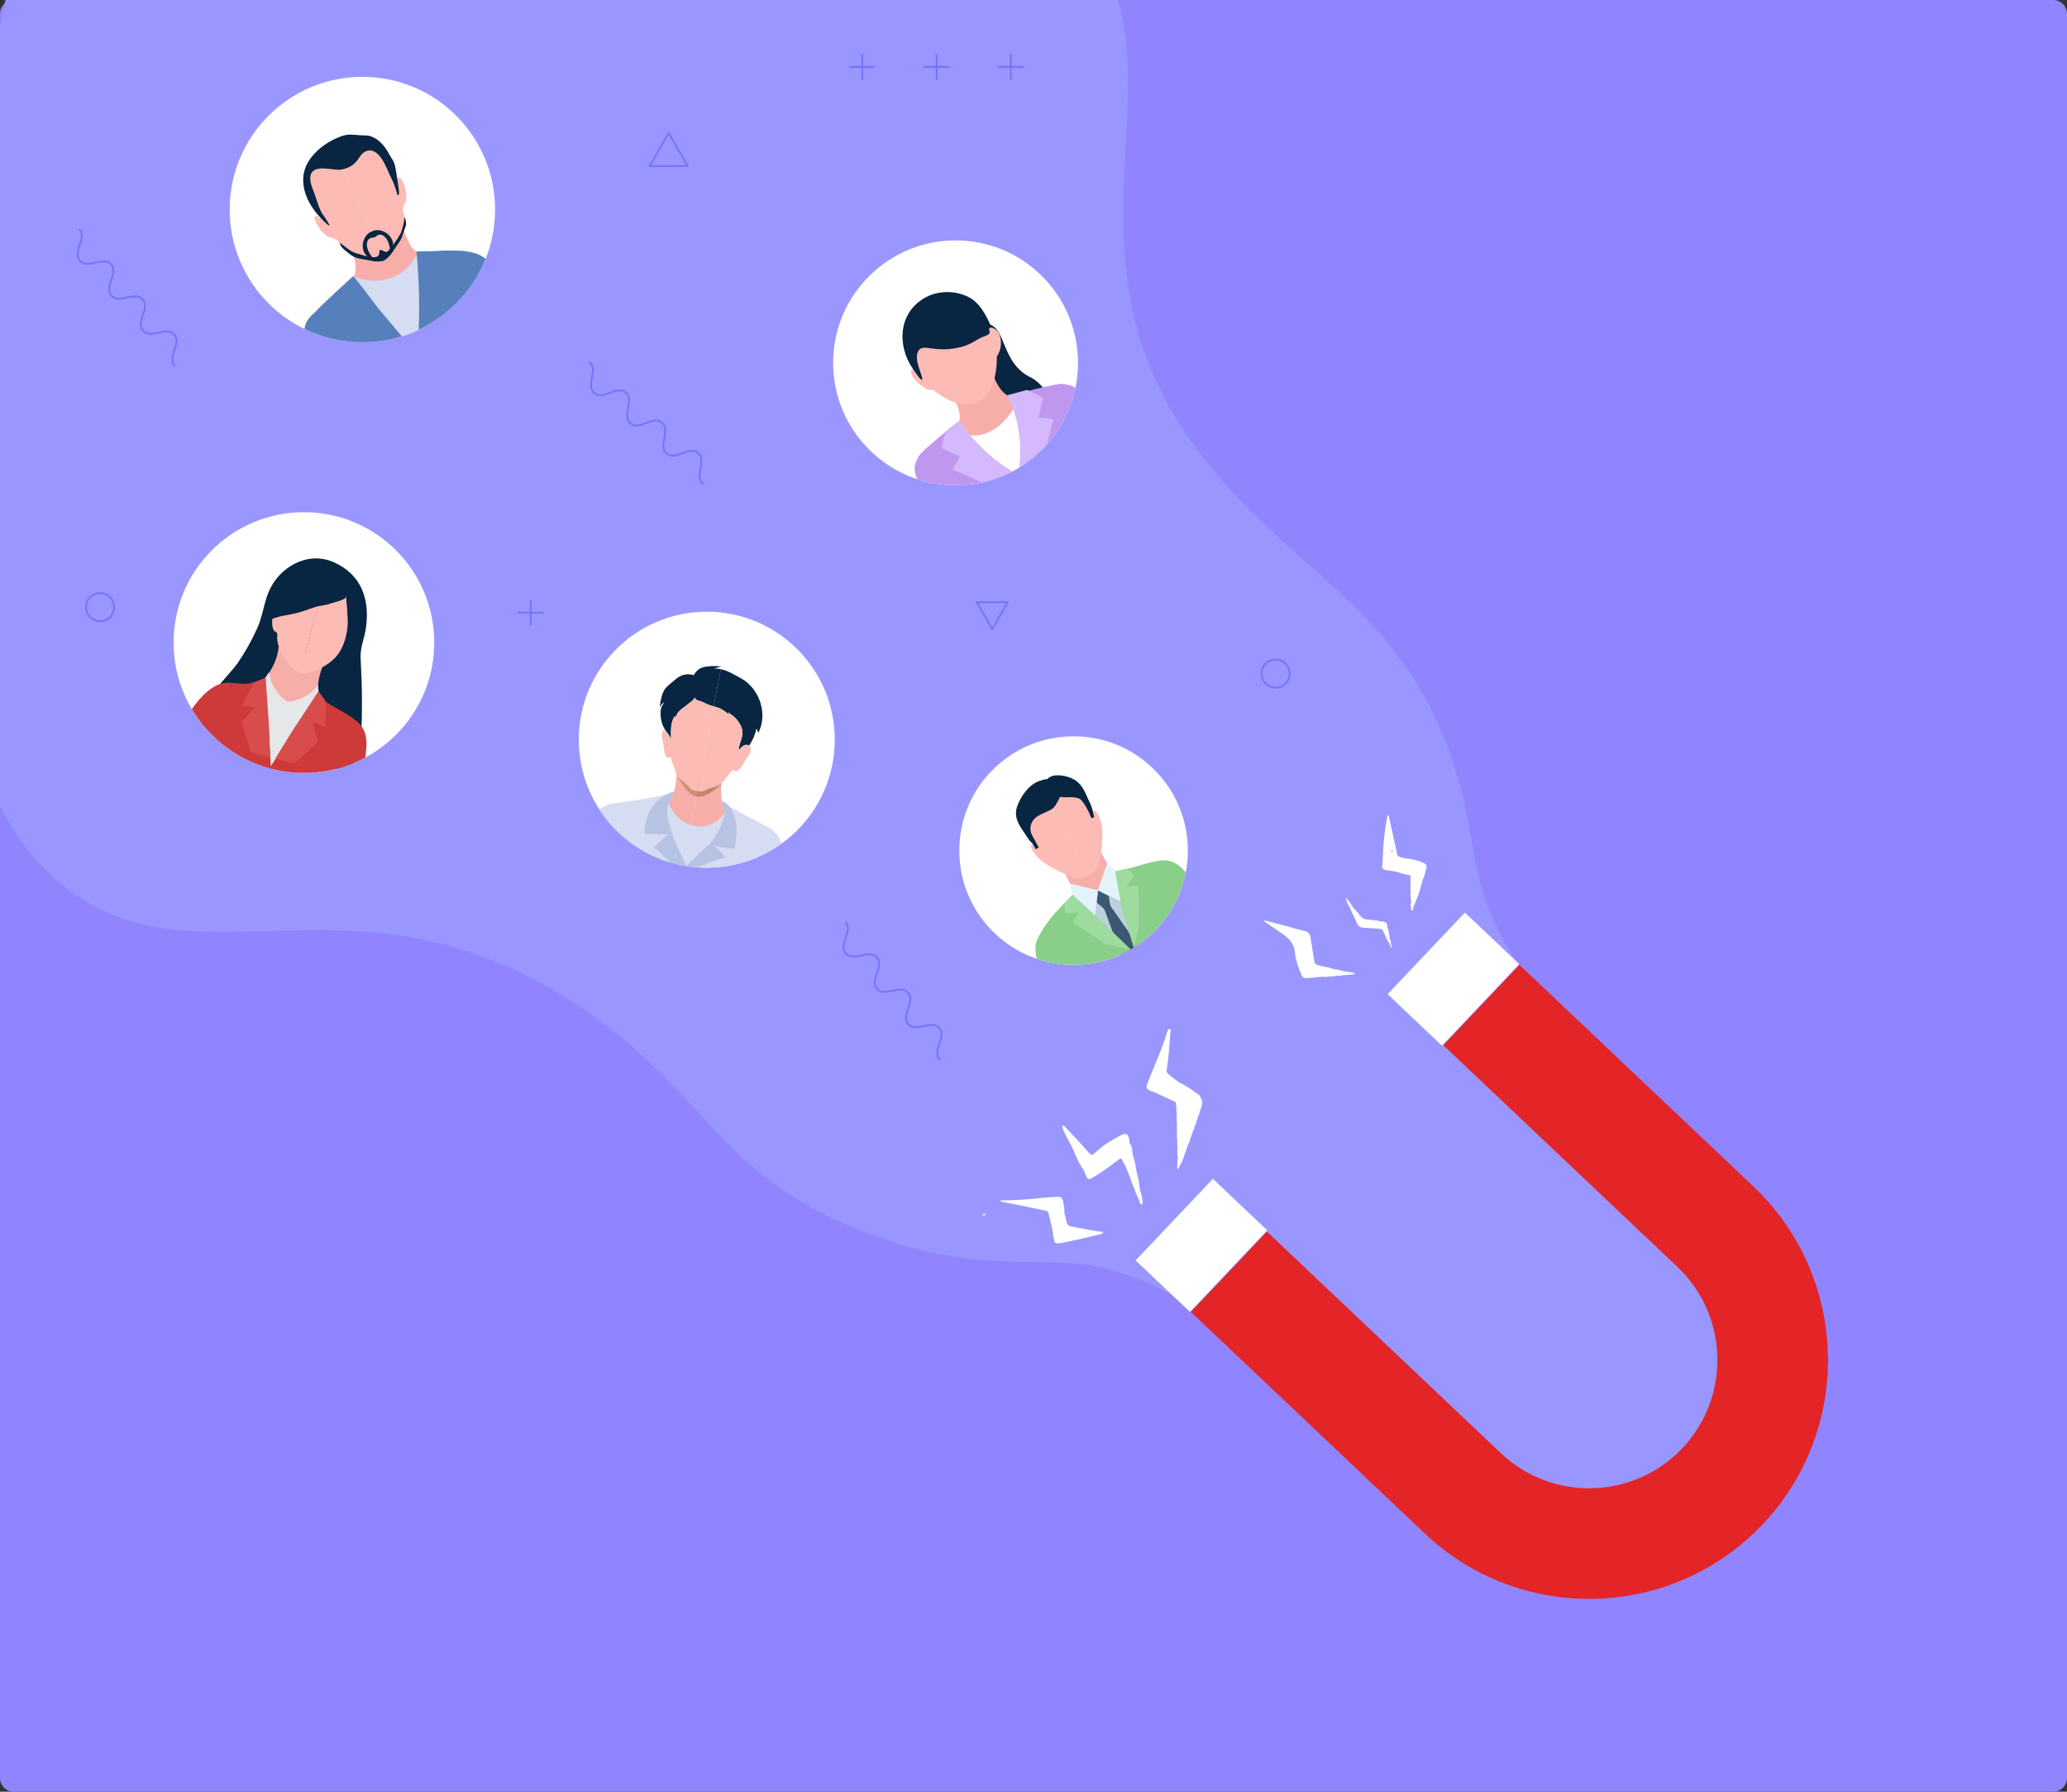 <?xml version="1.0" encoding="utf-8"?>
<svg xmlns="http://www.w3.org/2000/svg" xmlns:xlink="http://www.w3.org/1999/xlink" version="1.1" id="Layer_1" x="0px" y="0px" viewBox="0 0 600 520" style="enable-background:new 0 0 600 520;">
<rect x="0" y="0" width="600" height="520" fill="#333333" stroke="none"/>
<style type="text/css">
	.st0{clip-path:url(#SVGID_2_);}
	.st1{fill:#9085FF;}
	.st2{fill:#9997FF;}
	.st3{fill:#FFFFFF;}
	.st4{fill:#E32528;}
	.st5{clip-path:url(#SVGID_4_);}
	.st6{fill:#2B2924;}
	.st7{fill:#082542;}
	.st8{fill:#F7AEA9;}
	.st9{fill:#FCBBB4;}
	.st10{fill:#E6E7E8;}
	.st11{fill:#CE3939;}
	.st12{fill:#D84C4C;}
	.st13{clip-path:url(#SVGID_6_);}
	.st14{fill:#BAD1DD;}
	.st15{fill:#3D5872;}
	.st16{fill:#89CE89;}
	.st17{fill:#E4F4FF;}
	.st18{fill:#9EDB9E;}
	.st19{clip-path:url(#SVGID_8_);}
	.st20{fill:#BF97EF;}
	.st21{fill:#D4B9FC;}
	.st22{clip-path:url(#SVGID_10_);}
	.st23{fill:#D6DCF1;}
	.st24{fill:#5680BB;}
	.st25{clip-path:url(#SVGID_12_);}
	.st26{fill:#B7C3E2;}
	.st27{fill:#CE9174;}
	.st28{fill:#C0876C;}
	.st29{fill:#754C29;}
	.st30{fill:none;stroke:#7272FC;stroke-width:0.5;stroke-linecap:round;stroke-linejoin:round;stroke-miterlimit:10;}
</style>
<g>
	<defs>
		<rect id="SVGID_1_" width="600" height="520"/>
	</defs>
	<clipPath id="SVGID_2_">
		<use xlink:href="#SVGID_1_" style="overflow:visible;"/>
	</clipPath>
	<g class="st0">
		<g>
			<path class="st1" d="M596,520H4c-2.21,0-4-1.79-4-4V4c0-2.21,1.79-4,4-4h592c2.21,0,4,1.79,4,4v512&#xD;&#xA;				C600,518.21,598.21,520,596,520z"/>
		</g>
	</g>
	<g class="st0">
		<path class="st2" d="M436.97,273.84c12.66,22.93,24.08,24.27,50.9,57.09c17.98,22.01,27.01,33.37,28.89,50.9&#xD;&#xA;			c0.65,6.03,2.05,27.58-13.07,46.09c-19.35,23.69-49.28,22.21-52.28,22.01c-11.55-0.77-21.13-4.85-40.58-17.88&#xD;&#xA;			c-41.39-27.73-44.98-40.74-67.41-54.34c-34.19-20.72-47.1-3.39-90.11-19.26c-47.68-17.59-46.7-42.79-90.11-69.47&#xD;&#xA;			c-59.62-36.64-102.33-4.61-139.64-28.2C-8.03,240.79-34.55,181.68,1.55,0.07C222.8-66.55,295.23-47.25,317.97-13.69&#xD;&#xA;			c24.77,36.57-11.89,86.49,28.2,142.39c27.14,37.84,60.87,45.42,76.35,94.93C429.2,244.99,425.89,253.79,436.97,273.84z"/>
	</g>
	<g class="st0">
		<path class="st3" d="M285.86,352.19c0.09,0.13,0.17,0.26,0.26,0.38c-0.32,0.07-0.63,0.17-0.98,0.04&#xD;&#xA;			C285.29,352.3,285.55,352.2,285.86,352.19z"/>
		<g>
			<g>
				<path class="st3" d="M412.8,256.11c-0.1,0.29-0.2,0.58-0.29,0.87c-0.57,0.55-0.96,0.69-1.26-0.3c-0.18-0.59-0.94-1.02-0.38-1.79&#xD;&#xA;					c-0.65,0.03-0.87,0.68-1.42,0.7c-0.24-0.52,0.28-1.14-0.23-1.61c0.15-0.87-0.58-0.66-1.01-0.79c-0.06-0.02,0.1,0.13,0.1,0.23&#xD;&#xA;					c0.01,0.14,0.01,0.27-0.1,0.38c-0.75-0.1-1.46-0.31-2.16-0.61c-0.5-0.68-0.33-1.47-0.25-2.2c0.05-0.41,0.37-0.77,0.91-0.39&#xD;&#xA;					c0.26,0.19,0.58,0.36,0.81-0.01c0.2-0.32-0.04-0.58-0.24-0.83c-0.15-0.19-0.53-0.34-0.28-0.66c0.12-0.16,0.38-0.12,0.58-0.04&#xD;&#xA;					c1.95,0.11,3.81,0.59,5.59,1.36c0.81,0.35,1.18,0.93,0.77,1.82c-0.45,0.09-0.86-0.04-1.27-0.2c-0.25-0.33-0.67-0.12-0.98-0.29&#xD;&#xA;					c0.24,0.21,0.67,0.05,0.83,0.42c0.05,0.35-0.22,0.56-0.38,0.82c-0.17,0.29-0.24,0.58,0.01,0.86c0.36,0.4,0.43,0.92,0.25,1.36&#xD;&#xA;					C412.23,255.72,412.62,255.84,412.8,256.11z"/>
				<path class="st3" d="M401.35,250.3c0.09-4.6,0.5-9.16,1.42-13.66c0.11,0.01,0.22,0.02,0.33,0.03c0.85,3.84,1.69,7.69,2.54,11.53&#xD;&#xA;					c-0.68,0.09-0.59-0.51-0.77-0.87c-0.11-0.21,0.06-0.61-0.41-0.55c-0.51-0.01-0.74,0.24-0.69,0.74&#xD;&#xA;					c-0.44,0.68-0.62,1.57-1.61,1.79C401.69,249.42,402.02,250.29,401.35,250.3z"/>
				<path class="st3" d="M401.35,250.3c0.31-0.28,0.28-0.68,0.35-1.05c0.03-0.17,0.04-0.43,0.23-0.38c1.31,0.31,1.1-1.04,1.69-1.51&#xD;&#xA;					c0.41-0.07,0.71-0.26,0.77-0.7c0.23,0.02,0.66-0.65,0.66,0.21c0,0.51,0.13,1.01,0.59,1.34c0.5,0.62,1.27,0.63,1.95,0.85&#xD;&#xA;					c-0.15,0.11-0.88-0.02-0.23,0.41c0.41,0.27,0.47,0.65,0.6,1c0.09,0.25-0.21,0.47-0.47,0.62c-0.29,0.16-0.51,0.05-0.77-0.1&#xD;&#xA;					c-0.16-0.09-0.17-0.54-0.51-0.27c-0.21,0.16-0.26,0.39-0.25,0.64c0.03,0.61,0.06,1.22,0.09,1.83c-0.18,0.03-0.34,0.01-0.48-0.13&#xD;&#xA;					c-0.16-0.56-0.47-0.44-0.81-0.17c-0.61-0.09-1.23-0.15-1.84-0.26C401.07,252.31,401.02,252.23,401.35,250.3z"/>
				<path class="st3" d="M409.46,255.59c0.22-0.56,0.8-0.71,1.21-1.06c0.19-0.16,0.42-0.04,0.57,0.09c0.2,0.18,0.06,0.43-0.1,0.52&#xD;&#xA;					c-0.64,0.37-0.12,0.68,0.03,0.99c0.14,0.29,0.52,0.31,0.49,0.87c-0.03,0.54,0.54-0.11,0.86-0.03c-0.48,2.06-1.25,4.01-2.12,5.92&#xD;&#xA;					c-0.11,0.24-0.13,0.53-0.19,0.8c-0.16,0.37-0.36,0.35-0.59,0.06c-0.01-0.14-0.02-0.28-0.03-0.42c0.15-0.43-0.12-0.88,0.03-1.31&#xD;&#xA;					c-0.04-0.6-0.09-1.21-0.13-1.81c0.53-0.42-0.26-0.89,0.04-1.32C409.32,257.79,409.47,256.69,409.46,255.59z"/>
				<path class="st3" d="M412.8,256.11c-0.52-0.12-1.04-0.17-0.64-0.97c0.2-0.4,0.26-0.94-0.33-1.25c-0.42-0.22-0.11-0.57,0-0.81&#xD;&#xA;					c0.16-0.33,0.42-0.61,0.64-0.92c0.01-0.12,0.07-0.19,0.19-0.23c0.46-0.03,0.91,0.02,1.29,0.3c-0.04,0.15-0.08,0.29-0.12,0.44&#xD;&#xA;					c-0.96,0.57-1.07,0.88-0.81,2.12c0.04,0.17,0.06,0.34-0.02,0.5C412.93,255.57,412.87,255.84,412.8,256.11z"/>
				<path class="st3" d="M413,255.3c-0.65-0.73-0.24-1.61-0.32-2.42c-0.03-0.28,0.27-0.43,0.51-0.29c0.23,0.13,0.41,0.2,0.64,0.08&#xD;&#xA;					C413.67,253.59,413.38,254.45,413,255.3z"/>
				<path class="st3" d="M408.23,253.79c0.14-0.46-0.55-0.43-0.47-0.57c0.24-0.45,0.76-0.21,1.12-0.21c0.72,0.01,0.88,0.4,0.35,0.96&#xD;&#xA;					C408.88,253.98,408.52,254.05,408.23,253.79z"/>
				<path class="st3" d="M404.79,252.89c0.02-0.34,0.07-0.67,0.52-0.58c0.43,0.09,0.54,0.36,0.29,0.74&#xD;&#xA;					C405.32,253,405.05,252.95,404.79,252.89z"/>
				<path class="st3" d="M409.53,258.88c0.03,0.31,0.22,0.53,0.4,0.78c0.39,0.55-0.01,0.59-0.44,0.54&#xD;&#xA;					C409.46,259.76,409.3,259.31,409.53,258.88z"/>
				<path class="st3" d="M409.62,263.75c0.21,0.11,0.4,0.1,0.59-0.06c0.02,0.24-0.04,0.54-0.26,0.56&#xD;&#xA;					C409.68,264.28,409.61,264,409.62,263.75z"/>
				<path class="st3" d="M409.62,262.02c0.03,0.44,0.26,0.88-0.03,1.31C409.53,262.89,409.42,262.45,409.62,262.02z"/>
				<path class="st3" d="M412.66,251.93c-0.06,0.08-0.12,0.15-0.19,0.23c-0.24-0.4-0.87,0.39-1.02-0.33&#xD;&#xA;					c-0.03-0.14-0.28-0.25-0.06-0.4c0.1-0.07,0.24-0.06,0.37-0.09C411.86,251.83,412.56,251.43,412.66,251.93z"/>
				<path class="st3" d="M409.19,251.53c0.18,0.13,0.57-0.11,0.54,0.28c-0.01,0.18-0.2,0.4-0.45,0.27c-0.3-0.16-0.44-0.27-0.47,0.23&#xD;&#xA;					c-0.02,0.28-0.26,0.08-0.3-0.09C408.39,251.65,408.87,251.67,409.19,251.53z"/>
				<path class="st3" d="M410.92,252.23c-0.04-0.03-0.14-0.07-0.18-0.14c-0.06-0.12,0.04-0.18,0.14-0.17&#xD;&#xA;					c0.08,0.01,0.19,0.06,0.22,0.13C411.15,252.15,411.09,252.24,410.92,252.23z"/>
				<path class="st3" d="M404.23,250.96c0.16,0.2,0.46,0.42,0.43,0.59c-0.04,0.26-0.38,0.36-0.67,0.36c-0.2,0-0.47-0.02-0.44-0.29&#xD;&#xA;					C403.59,251.28,403.9,251.14,404.23,250.96z"/>
				<path class="st3" d="M411.21,258.68c-0.52-0.16-0.46-1.16-1.29-0.75C411.09,257.17,411.09,257.17,411.21,258.68z"/>
			</g>
			<g>
				<path class="st3" d="M377.59,282.43c-0.86-1.94-1.52-3.99-1.72-6.06c-0.27-2.83-2.05-4.32-4.13-5.72&#xD;&#xA;					c-1.47-0.98-2.93-1.98-4.39-2.98c-0.17-0.11-0.36-0.22-0.35-0.58c1.81,0.48,3.6,0.94,5.39,1.42c2.08,0.56,4.13,1.18,6.23,1.66&#xD;&#xA;					c1.07,0.25,1.63,0.77,1.79,1.84c0.32,2.12,0.69,4.24,1.01,6.36c0.07,0.45,0.16,0.88,0.36,1.29c-0.77,0.11-0.74-0.52-0.77-0.95&#xD;&#xA;					c-0.08-1.05-0.48-2.03-0.54-3.07c-0.01-0.21-0.04-0.47-0.26-0.53c-0.27-0.07-0.48,0.17-0.56,0.38&#xD;&#xA;					c-0.23,0.59-0.63,1.07-0.97,1.59c-0.15,0.23-0.31,0.54,0.12,0.66c0.35,0.1,0.45,0.29,0.37,0.61c-0.1,0.4-0.34,0.65-0.76,0.76&#xD;&#xA;					c-1.08,0.26-1.23,0.59-0.74,1.63C377.92,281.33,377.94,281.89,377.59,282.43z"/>
				<path class="st3" d="M377.59,282.43c-0.04-0.73-0.03-1.43-0.47-2.12c-0.44-0.7,0.18-1.5,1.02-1.4c0.51,0.06,0.72-0.18,0.82-0.58&#xD;&#xA;					c0.16-0.66-0.34-0.11-0.46-0.24c-0.18-0.18-0.47-0.42-0.32-0.64c0.58-0.89,0.94-1.96,1.74-2.67c0.47-0.42,0.71,0.06,0.78,0.52&#xD;&#xA;					c0.19,1.16,0.37,2.31,0.54,3.47c0.06,0.38,0.06,0.78,0.53,0.91c0.17,0.11,0.33,0.23,0.5,0.34c0.08,0.21-0.22,0.25-0.18,0.57&#xD;&#xA;					c0.11,0.85,1.02,1.46,0.69,2.41c-0.22,0.16-0.44,0.29-0.71,0.27c0.21,0.09,0.39-0.12,0.61-0.13c0.42-0.23,0.92-0.24,1.31-0.53&#xD;&#xA;					c0.22-0.16,0.4-0.41,0.7-0.19c0.28,0.21,0.32,0.5,0.17,0.81c-0.2,0.2-0.41,0.33-0.7,0.21c-1.48,0.14-2.97,0.28-4.45,0.41&#xD;&#xA;					C378.36,283.97,378.06,283.77,377.59,282.43z"/>
				<path class="st3" d="M382.69,282.94c-0.28-0.49,0.04-1.39-1.02-1.39c0.23-0.33,1.11-0.74-0.08-0.92&#xD;&#xA;					c-0.28-0.04-0.27-0.44,0.19-0.46c0.16-0.01,0.32-0.11,0.48-0.16c1.23,0.5,2.59,0.47,3.83,0.92c0.35,0.13,0.71,0.21,1.07,0.31&#xD;&#xA;					c-0.25,0.6-1.04,0.63-1.29,1.3c0.43-0.08,0.87-0.04,1.04-0.63c0.06-0.23,0.39-0.25,0.64-0.18c0.75,0.31,0.68,0.84,0.37,1.44&#xD;&#xA;					c-0.91,0.08-1.81,0.19-2.72,0.23c-0.2,0.01-0.41,0.08-0.41-0.24c-0.08-0.44,0-1.02-0.69-0.31c-0.31,0.32-0.91,0.35-1.39,0.51&#xD;&#xA;					C382.59,283.23,382.58,283.09,382.69,282.94z"/>
				<path class="st3" d="M388.15,283.03c0.07-0.27-1.21-0.01-0.24-0.67c0.34-0.23-0.46-0.18-0.3-0.52c-0.13-0.12-0.15-0.26-0.04-0.4&#xD;&#xA;					c0.07-0.01,0.14-0.02,0.2-0.04c0.43,0.11,0.82,0.4,1.3,0.25c0.73,0.15,1.46,0.29,2.19,0.44c-0.38,0.42-0.9,0.63-1.38,0.89&#xD;&#xA;					C389.3,282.98,388.73,283.21,388.15,283.03z"/>
				<path class="st3" d="M388.15,283.03c0.62-0.06,1.25-0.12,1.87-0.18c0.36-0.45,1.15-0.09,1.39-0.76&#xD;&#xA;					c0.65,0.03,1.28,0.11,1.87,0.39c-0.09,0.33-0.33,0.3-0.52,0.32c-2.7,0.25-5.4,0.49-8.09,0.73c-0.16,0.01-0.34-0.06-0.5-0.09&#xD;&#xA;					c0.22-0.1,0.43-0.19,0.65-0.29C385.93,283.41,387.03,283.1,388.15,283.03z"/>
				<path class="st3" d="M387.57,281.43c0.01,0.13,0.03,0.27,0.04,0.4c-0.28,0.08-0.47,0.05-0.64,0.5&#xD;&#xA;					c-0.17,0.44-0.99,0.71-1.63,0.38c-0.09-0.66,1.43-0.47,0.34-1.62c0.69,0.27,1.1,0.5,1.47,0.15&#xD;&#xA;					C387.3,281.3,387.43,281.37,387.57,281.43z"/>
				<path class="st3" d="M391.41,282.1c0.23,0.25,0.73,0.54-0.09,0.64c-0.43,0.05-0.87,0.08-1.3,0.12c0.19-0.61,0.7-0.71,1.24-0.77&#xD;&#xA;					C391.31,282.06,391.36,282.07,391.41,282.1z"/>
				<path class="st3" d="M389.07,281.64c-0.53,0.46-0.91,0.07-1.3-0.25C388.23,281.33,388.66,281.46,389.07,281.64z"/>
				<path class="st3" d="M380.66,281.97c0.35,0.26,1.01,0.02,1.1,0.66c0.03,0.21-0.17,0.4-0.4,0.37&#xD;&#xA;					C380.82,282.93,380.68,282.51,380.66,281.97z"/>
				<path class="st3" d="M382.69,282.94c0.01,0.14,0.03,0.28,0.04,0.41c-0.22,0.01-0.44,0.02-0.69,0.03&#xD;&#xA;					C382.18,283.06,382.43,283,382.69,282.94z"/>
				<path class="st3" d="M383.04,281.95c-0.11-0.61,0.58-0.52,0.81-0.85c0.11-0.16,0.33,0.15,0.36,0.36&#xD;&#xA;					c0.09,0.58-0.21,0.87-0.74,1.01C382.95,282.61,383.25,282.1,383.04,281.95z"/>
			</g>
			<g>
				<path class="st3" d="M397.23,269.29c-2.86,0.01-2.92-0.22-3.83-2.56c0.01-0.78,0.54-1.05,1.18-1.22l0,0&#xD;&#xA;					c0.26,0.85,0.26,0.85,1.2,1.14c0.21,0,0.42,0.01,0.59,0.17c0.29,0.16,0.63,0.13,0.93,0.24c0.1,0.01,0.17,0.07,0.21,0.16&#xD;&#xA;					c-0.02,0.55-0.5,0.49-0.83,0.63c-0.1,0.12-0.24,0.19-0.37,0.27c0.19,0.02,0.25-0.14,0.35-0.25c0.52-0.15,0.45,0.4,0.7,0.58&#xD;&#xA;					c0.05,0.07,0.09,0.15,0.12,0.24C397.48,268.93,397.44,269.14,397.23,269.29z"/>
				<path class="st3" d="M400.19,267.3c0.28,0.05,0.57,0.1,0.85,0.15c0.34,0.06,0.16,0.39,0.29,0.55c0.2,0.25,0.37,0.56,0.78,0.49&#xD;&#xA;					c0.27,0.8-0.25,1.07-0.86,1.26c-0.15-0.04-0.3-0.08-0.45-0.11c-0.03-0.14-0.18-0.28-0.01-0.43c-0.2,0.05-0.02,0.28-0.17,0.36&#xD;&#xA;					c-0.92-0.06-1.83-0.12-2.75-0.19c-0.44-0.08-0.34-0.5-0.49-0.76l0,0c0.02-0.6,0.27-1.1,0.64-1.56c0.09-0.06,0.18-0.06,0.27,0&#xD;&#xA;					l-0.01,0c0.13,0.15,0.33,0.06,0.49,0.14C399.24,267.35,399.72,267.26,400.19,267.3z"/>
				<path class="st3" d="M401.25,269.75c0.14-0.51,1.05-0.6,0.72-1.36c-0.21-0.14-0.36-0.34-0.25-0.58&#xD;&#xA;					c0.08-0.17,0.27-0.15,0.44-0.08c0.07-0.01,0.12,0.01,0.17,0.06c0.31,0.33,0,0.84,0.34,1.16l-0.01-0.01&#xD;&#xA;					c0.28,1.23,0.46,2.49,0.79,3.71l-0.01-0.01c0.07,0.4,0.48,0.85-0.19,1.13C402.41,272.51,401.96,271.06,401.25,269.75z"/>
				<path class="st3" d="M392.08,263.93c-0.62-1.07-1.24-2.15-1.43-3.41c0.95,0.89,1.57,2.02,2.28,3.07&#xD;&#xA;					C392.68,263.79,392.37,263.84,392.08,263.93z"/>
				<path class="st3" d="M392.08,263.93c0.14-0.48,0.46-0.51,0.86-0.34c0.22,0.12,0.38,0.3,0.47,0.53c0.16,0.27,0.27,0.57,0.34,0.87&#xD;&#xA;					c0.16,0.74-0.13,0.99-0.84,0.71C392.52,265.16,392.27,264.56,392.08,263.93z"/>
				<path class="st3" d="M392.9,265.7c0.43-0.02,0.84-0.03,0.59-0.68c-0.1-0.27-0.06-0.6-0.08-0.9c0.46,0.41,0.91,0.83,1.18,1.4&#xD;&#xA;					c-0.39,0.41-0.79,0.81-1.18,1.22C393.14,266.44,393,266.08,392.9,265.7z"/>
				<path class="st3" d="M402.16,267.72c-0.55,0.08-0.17,0.43-0.19,0.66c-0.1,0.2-0.21,0.39-0.31,0.59c-0.01-0.6-0.7-0.91-0.61-1.53&#xD;&#xA;					C401.44,267.45,401.82,267.51,402.16,267.72z"/>
				<path class="st3" d="M403.45,272.64c-0.48-1.19-0.73-2.43-0.79-3.71C403.12,270.13,403.32,271.38,403.45,272.64z"/>
				<path class="st3" d="M395.78,266.66c-0.93,0.18-1.39-0.14-1.2-1.14C394.98,265.9,395.38,266.28,395.78,266.66z"/>
				<path class="st3" d="M403.25,273.76c0.41-0.32,0.15-0.75,0.19-1.13c0.37,0.49,0.23,1.1,0.38,1.65c0.1,0.19,0.2,0.39-0.16,0.39&#xD;&#xA;					C403.52,274.36,403.39,274.06,403.25,273.76z"/>
				<path class="st3" d="M400.19,267.3c-0.45,0.25-1.36,0.21-1.48-0.06c0.2-0.17,0.42-0.17,0.66-0.08&#xD;&#xA;					C399.66,267.13,399.95,267.08,400.19,267.3z"/>
				<path class="st3" d="M400.62,269.57c-0.01-0.07-0.01-0.14-0.02-0.2c-0.02-0.3-0.09-0.63,0.28-0.78&#xD;&#xA;					c0.05-0.02,0.15,0.01,0.18,0.05c0.24,0.32-0.14,0.46-0.21,0.7c-0.03,0.1-0.03,0.2-0.05,0.3&#xD;&#xA;					C400.73,269.63,400.67,269.61,400.62,269.57z"/>
				<path class="st3" d="M397.38,268.62c0.16,0.25,0.33,0.51,0.49,0.76c-0.22,0.05-0.44,0.07-0.64-0.09&#xD;&#xA;					C397.28,269.07,397.33,268.84,397.38,268.62z"/>
				<path class="st3" d="M402.67,268.95c-0.44-0.29-0.23-0.77-0.34-1.16C402.71,268.09,402.59,268.55,402.67,268.95z"/>
				<path class="st3" d="M397.24,267.17c-0.33,0-0.64-0.08-0.87-0.34c0.29-0.01,0.59-0.07,0.85,0.12&#xD;&#xA;					C397.34,267.01,397.35,267.08,397.24,267.17z"/>
				<path class="st3" d="M397.24,267.17c0-0.08-0.01-0.15-0.01-0.23c0.36-0.01,0.73-0.11,1.06,0.12c-0.07,0.02-0.14,0.03-0.21,0.05&#xD;&#xA;					c-0.2,0.14-0.41,0.22-0.63,0.04C397.38,267.15,397.31,267.16,397.24,267.17z"/>
				<path class="st3" d="M399.37,267.16c-0.22,0.03-0.44,0.05-0.66,0.08c-0.17,0.01-0.33-0.02-0.43-0.18&#xD;&#xA;					C398.65,267.03,399.02,266.95,399.37,267.16z"/>
				<path class="st3" d="M403.66,274.67c0.05-0.13,0.11-0.26,0.16-0.39c0.21,0.2,0.34,0.47,0.13,0.68&#xD;&#xA;					C403.84,275.07,403.7,274.84,403.66,274.67z"/>
				<path class="st3" d="M397.45,267.15c0.21-0.01,0.42-0.03,0.63-0.04c-0.2,0.52-0.23,1.12-0.7,1.52c-0.58,0.06-0.34-0.63-0.7-0.77&#xD;&#xA;					l0,0C396.86,267.53,397.38,267.59,397.45,267.15z"/>
				<path class="st3" d="M396.68,267.85c0.15,0.67-0.39,0.57-0.74,0.65c-0.05,0.01-0.17-0.1-0.21-0.18&#xD;&#xA;					c-0.06-0.14,0.01-0.3,0.14-0.34C396.13,267.91,396.41,267.89,396.68,267.85L396.68,267.85z"/>
			</g>
		</g>
		<g>
			<path class="st3" d="M334.93,316.92c-0.3-0.1-0.59-0.18-0.88-0.29c-1.18-0.43-1.46-0.97-1-2.16c0.89-2.26,1.8-4.51,2.74-6.75&#xD;&#xA;				c1.07-2.56,2.07-5.15,2.87-7.81c0.05-0.17,0.12-0.32,0.18-0.49c0.13-0.35,0.22-0.87,0.7-0.75c0.57,0.13,0.19,0.64,0.18,0.96&#xD;&#xA;				c-0.22,3.67-0.49,7.34-1.08,10.98c-0.08,0.49,0.16,0.77,0.48,1.07c0.93,0.89,2.01,1.59,3.03,2.36c-0.07,0.39-0.34,0.52-0.69,0.46&#xD;&#xA;				c-0.7-0.11-1.38,0.12-2.07,0.1c-0.45-0.01-0.73,0.16-0.91,0.55c-0.29,0.63-0.69,1.03-1.46,0.75c-0.36-0.13-0.68,0.08-0.93,0.33&#xD;&#xA;				C335.75,316.56,335.32,316.71,334.93,316.92z"/>
			<path class="st3" d="M290.49,348.35c4.14,0.08,8.25-0.32,12.36-0.72c1.31-0.13,2.63-0.2,3.95-0.28c1.2-0.07,1.6,0.27,1.83,1.48&#xD;&#xA;				c0.2,1.06,0.38,2.12,0.35,3.2c-0.48,0.47-0.89,1.08-1.67,0.89c-0.17-0.08-0.12,0.16-0.09,0.03c0-0.01,0.02,0.01,0.06,0.01&#xD;&#xA;				c0.45,0.01,0.65,0.33,0.31,0.56c-1.02,0.67-1.22,2.01-2.25,2.64c-0.31-1.31-0.64-2.62-0.94-3.94c-0.11-0.5-0.37-0.75-0.89-0.86&#xD;&#xA;				c-2.55-0.51-5.1-1.06-7.65-1.58c-1.73-0.36-3.47-0.7-5.21-1.04C290.51,348.64,290.31,348.57,290.49,348.35z"/>
			<path class="st3" d="M324,337.06c-2.23,1.78-4.57,3.4-7.04,4.83c-0.88,0.51-1.28,0.36-1.68-0.57c-0.23-0.54-0.43-1.09-0.64-1.64&#xD;&#xA;				c-0.03-0.27-0.15-0.58,0.19-0.73c0.36-0.16,0.58,0.05,0.75,0.35c0.17,0.31,0.39,0.49,0.82,0.12c-0.68-0.17-1.11-0.5-1.2-1.22&#xD;&#xA;				c-0.1-0.8,0.22-1.44,1-1.61c0.34-0.07,0.68-0.08,1.02-0.18c1.02-0.3,1.11-0.49,0.72-1.51c-0.06-0.17-0.09-0.33,0.09-0.46&#xD;&#xA;				c2.17-2.14,4.8-3.63,7.47-5.03c1.49-0.78,2.19-0.16,2.35,1.88c-0.08,0.21-0.46-0.35-0.42,0.17c-0.06,0.45,0.5,1.02-0.25,1.33&#xD;&#xA;				c-0.1,0-0.19-0.01-0.29-0.04c-1.13-0.22-1.13-0.22-0.74-1.03c-0.51-0.02-1.05,0.07-1.47-0.48c-0.23,0.37-0.17,0.83-0.41,1.16&#xD;&#xA;				c-0.18,0.22-0.17,0.51-0.28,0.76c-0.99,0.09-1.27,0.86-1.53,1.63c0.11-0.08-0.03,0.07,0.01,0.04c1.1-0.96,1.04,0.27,1.39,0.72&#xD;&#xA;				c-0.17,0.48-0.34,0.97-0.98,1.01c-0.13-0.03-0.25-0.08-0.37-0.14c-0.11-0.05-0.24-0.15-0.31,0.05c-0.03,0.09-0.05,0.22,0.04,0.27&#xD;&#xA;				c0.12,0.07,0.25-0.04,0.38-0.07C323.1,336.72,323.6,336.71,324,337.06z"/>
			<path class="st3" d="M318.03,334.45c-0.05,0.28,0.16,0.45,0.3,0.63c0.41,0.52,0.07,1.16-0.55,1.47c-0.69,0.34-1.59-0.03-2.13,0.7&#xD;&#xA;				c-0.15,0.2-0.58,0.31-0.29,0.63c0.33,0.37-0.07,1.2,0.77,1.22c0.3,0.01,0.75-0.12,0.74,0.3c-0.01,0.44-0.55,0.44-0.88,0.61&#xD;&#xA;				c-0.45,0.23-0.52-0.18-0.63-0.44c-0.09-0.21-0.03-0.54-0.4-0.47c-0.31,0.06-0.25,0.38-0.34,0.59c-1.15-1.63-2-3.42-2.75-5.26&#xD;&#xA;				c-0.79-1.94-1.93-3.7-2.82-5.58c-0.21-0.44-0.38-0.9-0.54-1.36c-0.09-0.25-0.27-0.59,0.04-0.76c0.31-0.17,0.48,0.19,0.66,0.37&#xD;&#xA;				c1.46,1.54,2.92,3.08,4.36,4.64c0.76,0.82,1.48,1.66,2.21,2.5C316.84,335.41,316.84,335.41,318.03,334.45z"/>
			<path class="st3" d="M310.72,355.9c3.17,0.55,6.3,1.28,9.54,1.67c-0.22,0.57-0.65,0.59-0.99,0.67&#xD;&#xA;				c-3.69,0.83-7.34,1.82-11.07,2.48c-0.27,0.05-0.55,0.07-0.82,0.11c-0.88,0.1-1.43-0.19-1.38-1.18c0.16-0.16,0.35-0.14,0.54-0.06&#xD;&#xA;				c0.07,0.04,0.11,0.11,0.16,0.18c-0.02-0.05-0.04-0.11-0.05-0.18c0.56-0.71,1.14,0.04,1.76-0.07c0.2-0.56-0.04-1.19,0.14-1.77&#xD;&#xA;				c-0.61-0.16-0.68,0.34-0.91,0.59c-0.71,0.76-1.31,0.9-1.86,0.42c-0.13-0.26-0.18-0.53-0.12-0.81c0.04-0.61,0.33-1.2,0.08-1.82&#xD;&#xA;				c-0.12-0.31,0.06-0.45,0.33-0.63c0.6-0.4,1.34-0.52,1.87-0.29C308.85,355.59,309.82,355.6,310.72,355.9z"/>
			<path class="st3" d="M334.93,316.92c0.74-0.59,1.21-1.78,2.51-1.18c0.32,0.15,0.51-0.05,0.57-0.27c0.37-1.48,1.61-1.08,2.6-1.26&#xD;&#xA;				c0.51-0.09,1.07,0.31,1.54-0.17c1.7,0.88,3.36,1.83,4.85,3.04c-0.57,0.23-1.05,0.88-1.78,0.39c-0.31-0.21-0.41,0.09-0.57,0.25&#xD;&#xA;				c-0.94,0.92-1.13,0.88-1.65-0.32c-0.1-0.22-0.21-0.44-0.61-0.39c0.29,0.8-0.38,1.44-0.33,2.25c0.03,0.44-0.36,0.62-0.81,0.57&#xD;&#xA;				C339.14,318.86,337.04,317.89,334.93,316.92z"/>
			<path class="st3" d="M341.25,319.83c0.29-0.26,0.94-0.31,0.5-0.97c-0.2-0.3,0.11-0.51,0.26-0.72c0.13-0.18,0.45-0.34,0.17-0.59&#xD;&#xA;				c-0.47-0.41-0.12-0.85,0.13-0.88c0.35-0.04,0.87,0.09,1,0.61c0.07,0.3-0.24,0.77,0.26,0.87c0.47,0.09,0.74-0.3,0.95-0.67&#xD;&#xA;				c0.14-0.26,0.37-0.6,0.6-0.37c0.67,0.69,1.26-0.12,1.88-0.01l-0.01,0.01c0.04,0.83-0.56,1.37-1.17,1.18&#xD;&#xA;				c-0.87-0.27-1.09,0.21-1.39,0.76c0.16,0.17,0.41,0.29,0.64,0.42c0.4,0.23,0.79,0.17,0.88-0.33c0.17-0.94,0.62-0.96,1.3-0.46&#xD;&#xA;				c0.17-0.29-0.13-0.78,0.34-0.86c0.44-0.08,0.54,0.48,0.89,0.62c0.92,1.46,0.34,2.83-0.24,4.2c-0.19,0.1-0.18,0.66-0.65,0.15&#xD;&#xA;				c-0.34-0.37-0.97-0.74-1.46-0.02c-0.62,0.15-0.6,0.96-1.19,1.15c-0.37,0.23-0.76,0.35-1.17,0.15c-0.27-0.14-0.59-0.32-0.59-0.66&#xD;&#xA;				c0-0.5,0.49-0.22,0.71-0.38c0.17-0.1,0.41,0.02,0.55-0.19c-0.21-0.02-0.35,0.16-0.54,0.19c-0.27,0.11-0.54-0.11-0.81-0.01&#xD;&#xA;				c-0.15,0.26-0.01,0.46,0.1,0.68c0.15,0.3,0.02,0.71-0.2,0.71c-0.76-0.01-0.19,0.43-0.26,0.63c-0.01,0.1-0.04,0.19-0.08,0.28&#xD;&#xA;				c-0.07,0.13-0.16,0.24-0.25,0.35c-0.25,0.28-0.33,0.69-0.72,0.84c-0.17-1.07-0.11-2.15-0.1-3.22c0.12-0.12,0.24-0.25,0-0.37&#xD;&#xA;				c-0.18-0.35-0.09-0.72-0.04-1.08c0.21-0.3,0.45-0.21,0.71-0.03c-0.28-0.42-0.49-0.18-0.71,0.03&#xD;&#xA;				C341.45,321.15,341.35,320.49,341.25,319.83z"/>
			<path class="st3" d="M324.06,332.4c0.08-0.29,0.17-0.58,0.23-0.87c0.05-0.26-0.04-0.58,0.33-0.66c0.42-0.09,0.31,0.36,0.41,0.43&#xD;&#xA;				c0.47,0.35,1.09,0.07,1.65,0.15c-0.04,0.45-0.56,0.45-0.61,0.86c0.2,0.37,0.77-0.18,0.92,0.33c-0.15,0.13-0.06,0.27-0.03,0.41&#xD;&#xA;				c0.01-0.14-0.09-0.28,0.03-0.41c0.96-0.27-0.11-0.86,0.19-1.24c0.32-0.12,0.45,0.17,0.66,0.29c0.76,0.91,0.8,2.03,0.95,3.13&#xD;&#xA;				c-0.61-0.17-1.1,0.28-1.66,0.37c-0.46,0.07-0.3,0.59-0.03,0.92c0.34,0.41,0.93,0.81-0.15,1.06c-0.41,0.09,0.05,0.75-0.39,0.94&#xD;&#xA;				c-0.37-0.35-0.5-0.83-0.68-1.27c-0.27-0.66-0.65-0.73-1.17-0.31c-0.05-0.85,0.2-1.76-0.53-2.46&#xD;&#xA;				C324.73,333.47,324.05,332.95,324.06,332.4z"/>
			<path class="st3" d="M345.91,329.24c-0.04,0.29-0.05,0.6-0.29,0.82c-0.5-0.04-0.48,1.07-1.21,0.54c0.34,0.5,1.2,1-0.05,1.45&#xD;&#xA;				c-0.08,0.03-0.01,0.39-0.18,0.55c-0.4,0.16-0.77-0.01-1.14-0.09c-0.49-0.43,0.01-0.66,0.18-0.95c0.02-0.03-0.3-0.2-0.39-0.2&#xD;&#xA;				c-0.18-0.17-0.23-0.4-0.31-0.61c-0.09-0.14-0.16-0.36-0.34-0.09c-0.13,0.2-0.12,0.47-0.3,0.65c-0.04,0.02-0.08,0.05-0.12,0.07&#xD;&#xA;				c-0.17-1.2-0.15-2.4-0.08-3.6c0.33-0.24,0.33-0.24,1.13,0.16c-0.46-0.26-0.68-0.39-0.92-0.51c-0.23-0.11-0.26-0.42-0.04-0.48&#xD;&#xA;				c0.67-0.17,1.13-0.9,1.93-0.67c0.2,0.06,0.42,0.06,0.51,0.28c0.1,0.24,0.02,0.46-0.12,0.68c-0.11,0.17-0.73-0.06-0.35,0.47&#xD;&#xA;				c0.28,0.4,0.56,0.33,0.86,0.04c0.1-0.1,0.23-0.16,0.37-0.15c0.08,0.06,0.14,0.13,0.17,0.23c0.07,0.35-0.02,0.66-0.23,0.9&#xD;&#xA;				c-0.15,0.1,0.07,0.19-0.03,0.09c-0.02-0.02,0-0.04,0.05-0.08c0.15-0.14,0.3-0.27,0.53-0.23&#xD;&#xA;				C345.85,328.65,345.85,328.96,345.91,329.24z"/>
			<path class="st3" d="M326.54,338.1c0.01-0.17,0.04-0.34,0.03-0.51c-0.02-0.28-0.42-0.53-0.05-0.83c0.33-0.26,0.51,0.22,0.77,0.23&#xD;&#xA;				c0.18-0.55-0.32-0.5-0.49-0.71c-0.25-0.31-0.39-0.71-0.23-0.99c0.1-0.16,0.26-0.72,0.84-0.4c0.36,0.2,0.63-0.37,0.9-0.63&#xD;&#xA;				c0.29,0.09,0.01,0.61,0.45,0.56c0.16,0.18,0.14,0.39,0.11,0.61c0.03,0.1,0.03,0.21,0.04,0.31c0.13,0.8,0.62,1.78-0.74,1.62&#xD;&#xA;				c-0.03,0.01-0.2,0.11-0.15,0.09c1.53-0.57,1.4,1.05,1.16,1.28c-0.88,0.83,0.16,1,0.31,1.44c0.09,0.92-0.96,0.83-1.24,1.42&#xD;&#xA;				c-0.05,0.08-0.13,0.13-0.22,0.16c-0.3-0.75-0.6-1.5-0.91-2.25c-0.07-0.27,0.22-0.35,0.26-0.54c-0.04-0.05-0.08,0.02-0.12,0.01&#xD;&#xA;				c-0.18,0-0.32-0.09-0.46-0.19C326.74,338.54,326.64,338.32,326.54,338.1z"/>
			<path class="st3" d="M310.72,355.9c-1.23,0.43-2.29-0.61-3.51-0.41c-0.61,0.1-1.65-0.41-1.06,1.03c0.16,0.38-0.14,1-0.49,1.41&#xD;&#xA;				c-0.11-0.59-0.22-1.18-0.34-1.77c-0.06-0.74,0.66-1.02,1-1.49c0.32-0.44,0.25-0.71-0.03-1.35c0.65,0.6,0.99,0.44,1.23-0.1&#xD;&#xA;				c-0.18-0.37-0.77-0.02-0.97-0.68c1.11,0.81,1.58-0.46,2.42-0.52c0.19,0.76,0.41,1.52,0.55,2.28&#xD;&#xA;				C309.66,355.07,309.93,355.67,310.72,355.9z"/>
			<path class="st3" d="M330.13,341.13c0.49,1.37,0.57,2.81,0.78,4.22c-0.03,0.48-0.4,0.86-0.38,1.37c0.01,0.31-0.25,0.37-0.51,0.16&#xD;&#xA;				c-0.16-0.1-0.15-0.25-0.14-0.4c-0.05-0.24-0.04-0.49-0.04-0.74c0.02-0.13,0.08-0.26,0.1-0.4c0.01-0.13-0.01-0.31-0.15-0.31&#xD;&#xA;				c-0.09,0-0.03,0.24-0.14,0.34c-0.1,0.04-0.18,0.01-0.24-0.06c-0.57-1.15-0.98-2.35-1.36-3.57l0.06-0.05&#xD;&#xA;				C328.66,341.04,329.37,340.99,330.13,341.13z"/>
			<path class="st3" d="M344.86,323.79c0.11-0.49,1.05-0.62,0.56-1.4c-0.1-0.16,0.18-0.22,0.67,0.32c0.26,0.44,0.26,0.44-0.41,1.06&#xD;&#xA;				c0.14-0.03-0.03,0.08-0.02,0.07c0.43-0.23,0.78-0.22,1,0.27c0.08,0.17-0.03,0.31-0.06,0.47c-0.05,0.25,0.17-0.02,0.24,0.06&#xD;&#xA;				c0.1,0,0.19,0.03,0.27,0.08c0.15,0.13,0.18,0.34,0.26,0.5c-0.17,0.63-0.33,1.27-0.67,1.84c-0.43-0.39-0.53-0.86-0.33-1.42&#xD;&#xA;				c-0.3,0.06-0.26,0.38-0.42,0.52c-0.42,0.35-0.81,0.86-1.16-0.13c-0.15-0.43-0.53-0.83-1.18-0.36c-0.33,0.24-0.98,0.49-1.1-0.36&#xD;&#xA;				c0.01-0.07,0.02-0.14,0.03-0.21C343.28,324.6,344.16,324.34,344.86,323.79z"/>
			<path class="st3" d="M348.48,318.42c-0.39,0.05-0.56-0.35-0.9-0.47c-0.04,0.11-0.07,0.2-0.1,0.29c-0.09,0.29,0.75,0.28,0.23,0.67&#xD;&#xA;				c-0.29,0.22-0.66,0.24-0.9-0.16c-0.08-0.14-0.11-0.37-0.36-0.23c-0.18,0.1-0.29,0.21-0.23,0.49c0.19,0.92-0.47,0.93-1.04,0.79&#xD;&#xA;				c-0.87-0.21-1.15-1.32-0.55-1.93c0.17-0.17,0.36-0.19,0.56-0.05c0.96,0.65,1.4,0,1.81-0.72&#xD;&#xA;				C347.59,317.42,348.21,317.73,348.48,318.42z"/>
			<path class="st3" d="M345.11,327.63c-0.86,0.98-1.22,0.97-1.67-0.04c-0.18-0.4-0.16-0.45,0.38-0.48c0.16-0.01,0.27,0,0.31-0.15&#xD;&#xA;				c0.03-0.13,0.04-0.29-0.02-0.39c-0.07-0.15-1.36,0.01-1.46,0.16c-0.23,0.35-0.28,0.37-0.73,0.4c0.03,0.35,0.37,0.23,0.55,0.35&#xD;&#xA;				c0.17,0.12,0.36,0.21,0.56,0.33c-0.17,0.08-0.34,0.13-0.46,0.24c-0.42,0.41-0.65,0.55-0.52-0.25c0.04-0.25-0.21-0.16-0.35-0.03&#xD;&#xA;				c-0.19-0.42-0.08-0.84-0.01-1.27c0.16-0.36,0.26-0.75,0.59-1c0.33,0.15,0.56,0.66,1.06,0.19c0.18-0.17,0.5,0.13,0.76,0.21&#xD;&#xA;				c0.64,0.2,1.01,0.86,1.73,0.95c0.15,0.02,0.12,0.29-0.01,0.44C345.55,327.36,345.35,327.53,345.11,327.63z"/>
			<path class="st3" d="M345.59,327.28c0.14-0.07,0.18-0.31,0.12-0.3c-0.77,0.12-1.05-0.78-1.74-0.83&#xD;&#xA;				c-0.29-0.02-0.48-0.49-0.91-0.04c-0.19,0.2-0.64-0.24-0.78-0.62c0.08-0.06,0.16-0.12,0.24-0.17c0.47,0.7,1.04,0.21,1.31-0.08&#xD;&#xA;				c0.25-0.27,0.41-0.28,0.67-0.23c0.31,0.06,0.35,0.26,0.28,0.54c-0.03,0.13,0.19,0.19,0.52,0.13c0.22,0.32-0.41,0.37-0.2,0.72&#xD;&#xA;				c0.84,0.16,0.63-1.43,1.7-0.97c-0.53,0.52-0.16,1.09-0.07,1.65c-0.07,0.34-0.08,0.71-0.37,0.97&#xD;&#xA;				C346,327.96,345.84,327.79,345.59,327.28z"/>
			<path class="st3" d="M344.52,333.06c-0.21,0.76-0.4,1.52-0.79,2.21c-0.3-0.25,0.2-0.8-0.49-0.99c0.46,0.26,0.46,0.72,0.21,0.76&#xD;&#xA;				c-0.7,0.11-0.99,0.74-1.55,0.99c-0.19-0.99-0.13-2-0.12-3c0.26-0.08,0.45-0.28,0.64-0.46c0.21-0.16,0.43-0.17,0.67-0.08&#xD;&#xA;				c0.46,0.14,0.31,0.54,0.37,0.83c0.14-0.61,0.43-0.86,1.02-0.41C344.48,332.98,344.5,333.02,344.52,333.06z"/>
			<path class="st3" d="M305.78,358.75c0.84,0.49,1.48-0.17,1.69-0.66c0.37-0.88,0.91-0.71,1.66-0.61&#xD;&#xA;				c-0.76,0.61-0.19,1.42-0.44,2.11c-0.12,0.33-0.11,0.87-0.54,0.18c-0.5,0.32-0.96-0.81-1.47-0.03c-0.23-0.03-0.45-0.06-0.68-0.09&#xD;&#xA;				C305.83,359.37,305.75,359.08,305.78,358.75z"/>
			<path class="st3" d="M324.06,332.4c0.31,0.37,0.95,0.88,0.67,1.2c-0.63,0.73,0.05,0.98,0.31,1.37c0.46,0.68-0.47,0.99-0.35,1.56&#xD;&#xA;				c-0.17,0.25-0.41,0.42-0.68,0.53c-0.53,0.13-0.99-0.13-1.48-0.24c-0.06-0.23-0.12-0.47,0.27-0.38c0.59-0.02,0.6-0.67,0.99-0.9&#xD;&#xA;				c-0.04-0.39,0.36-0.75-0.1-1.2c-0.38-0.38,0.36-0.82,0.28-1.31C323.73,332.77,323.76,332.56,324.06,332.4z"/>
			<path class="st3" d="M330.02,346.88c0.16-0.01,0.42,0,0.33-0.23c-0.25-0.64,0.23-0.93,0.56-1.3c0.5,1.11,0.61,2.31,0.75,3.5&#xD;&#xA;				c0.03,0.25,0.16,0.61-0.25,0.67c-0.34,0.05-0.44-0.29-0.54-0.53C330.57,348.29,330.3,347.59,330.02,346.88z"/>
			<path class="st3" d="M329.4,340.21c-0.36-0.28-1.02-0.27-0.85-1.06c0.06-0.28-0.31-0.67,0.34-0.37c0.22,0.1,0.34-0.22,0.21-0.27&#xD;&#xA;				c-0.52-0.22,0.27-1.24-0.67-1.09c-0.32,0.05-0.61,0.32-1.11,0.01c1.4-0.09,1.84-0.8,1.58-2c0.54,1.66,0.83,3.37,1.1,5.09&#xD;&#xA;				C329.69,340.62,329.55,340.41,329.4,340.21z"/>
			<path class="st3" d="M347.04,324.76c-0.2,0.06-0.4,0.12-0.6,0.18c-0.15,0.04-0.29,0-0.35-0.14c-0.12-0.28,0.08-0.22,0.25-0.25&#xD;&#xA;				c0.31-0.07,0.24-0.28,0.09-0.46c-0.16-0.2-0.34-0.4-0.55-0.04c-0.13,0.23-0.29,0.57-0.58,0.27c-0.21-0.22,0.07-0.49,0.17-0.75&#xD;&#xA;				c0.13-0.35,0.95-0.19,0.61-0.85c0.17-0.29,0.33-0.57,0.54-0.93c0.25,0.17,0.23,0.86,0.81,0.52c0.34-0.19,0.3,0.11,0.37,0.36&#xD;&#xA;				c0.1,0.38,0.27-0.09,0.42-0.03c-0.05,0.43-0.13,0.85-0.41,1.2c-0.56,0.28-0.6-0.37-1-0.67&#xD;&#xA;				C346.96,323.79,347.69,324.21,347.04,324.76z"/>
			<path class="st3" d="M341.89,336.04c0.43-0.07,0.21-0.54,0.45-0.78c0.18-0.18,0.15-0.53,0.53-0.28c0.22,0.14,0.42,0.11,0.51-0.12&#xD;&#xA;				c0.16-0.41-0.23-0.17-0.35-0.27c-0.16-0.13-0.38-0.28-0.22-0.49c0.12-0.15,0.37-0.2,0.58-0.11c0.63,0.28,0.36,0.81,0.33,1.27&#xD;&#xA;				c-0.04,0.43-0.12,0.84-0.41,1.18c-0.56,0.43-1.02,0.25-1.43-0.22C341.86,336.16,341.86,336.1,341.89,336.04z"/>
			<path class="st3" d="M344.13,332.56c-0.04-0.46,0.06-0.59,0.45-0.74c0.21-0.08,0.32-0.29,0.18-0.5&#xD;&#xA;				c-0.13-0.19-0.33-0.34-0.49-0.52c-0.23-0.25-0.06-0.43,0.11-0.62c0.51,0.88,0.78-0.58,1.25-0.13c-0.25,1.05-0.64,2.04-1.1,3.01&#xD;&#xA;				l-0.06-0.05C344.36,332.86,344.22,332.73,344.13,332.56z"/>
			<path class="st3" d="M343.07,332.6c-0.22,0.04-0.43,0.07-0.65,0.11c-0.22,0.02-0.43,0-0.63-0.1c-0.15-0.42-0.11-0.84-0.02-1.26&#xD;&#xA;				l0.05-0.05c0.23-0.33,0.47-0.65,0.93-0.66c0.04,0.22,0.07,0.44,0.11,0.65c0.15,0.2,0.47,0.06,0.59,0.3&#xD;&#xA;				c0.12,0.36-0.7,0.33-0.34,0.79c0.05,0.06,0.07,0.1,0.04,0.15S343.09,332.61,343.07,332.6z"/>
			<path class="st3" d="M341.8,337.91c-0.16-0.49-0.05-0.98,0.06-1.46c0.35-0.05,0.48,0.41,0.92,0.3c0.37-0.09,0.37,0.27,0.21,0.56&#xD;&#xA;				c-0.01,0.55-0.69,0.77-0.67,1.33c-0.17,0.11-0.1,0.54-0.48,0.37l0.01-0.01C341.68,338.64,342.04,338.26,341.8,337.91z"/>
			<path class="st3" d="M329.4,340.21c0.2,0.1,0.4,0.2,0.6,0.3c0.17,0.18,0.15,0.4,0.13,0.62c-0.62,0.34-1.4,0.13-2,0.56&#xD;&#xA;				c0.07-0.31-0.21-0.81,0.53-0.72C328.95,340.99,329.32,340.64,329.4,340.21z"/>
			<path class="st3" d="M347.04,324.76c0.06-0.38,0.17-0.75-0.33-0.96c-0.24-0.1-0.34-0.35-0.23-0.62c0.1-0.25,0.34-0.37,0.58-0.36&#xD;&#xA;				c0.41,0.01,0.17,0.37,0.24,0.56c0.09,0.26,0.27,0.39,0.53,0.44c-0.05,0.37-0.06,0.76-0.36,1.04c-0.18-0.11,0.04-0.34-0.15-0.44&#xD;&#xA;				c0.13,0.16,0.04,0.27-0.09,0.37C347.17,324.82,347.1,324.8,347.04,324.76z"/>
			<path class="st3" d="M345.59,327.28c0.36,0.14,0.34,0.66,0.74,0.76c-0.04,0.43-0.15,0.84-0.42,1.2&#xD;&#xA;				c-0.25-0.16-0.36-0.39-0.31-0.68c-0.23-0.2-0.35-0.48-0.52-0.72c0.01-0.07,0.02-0.14,0.03-0.21&#xD;&#xA;				C345.21,327.43,345.17,327.05,345.59,327.28z"/>
			<path class="st3" d="M342.99,337.3c-0.03-0.13-0.07-0.25-0.1-0.38c-0.73,0.67-0.69-0.31-1.04-0.48c0.01-0.07,0.01-0.14,0.02-0.21&#xD;&#xA;				c0.46,0.16,0.93,0.31,1.43,0.22C343.27,336.76,343.28,337.08,342.99,337.3z"/>
			<path class="st3" d="M327.83,331.69c-0.22-0.1-0.44-0.19-0.66-0.29c0.07-0.18-0.14-0.47,0.09-0.55c0.36-0.13,0.36,0.33,0.58,0.45&#xD;&#xA;				C327.84,331.43,327.84,331.56,327.83,331.69z"/>
			<path class="st3" d="M341.79,332.62c0.23-0.09,0.44-0.07,0.63,0.1c-0.05,0.45-0.19,0.72-0.65,0.33&#xD;&#xA;				C341.77,332.9,341.78,332.76,341.79,332.62z"/>
			<path class="st3" d="M330.04,345.6c-0.05,0.29-0.11,0.59-0.16,0.88c-0.2-0.37-0.42-0.74-0.46-1.17c0.08,0.01,0.16,0.01,0.24,0.02&#xD;&#xA;				C329.84,345.35,329.97,345.43,330.04,345.6z"/>
			<path class="st3" d="M327.49,338.86c0.19,0.38-0.21,0.43-0.34,0.63c-0.1-0.24-0.21-0.48-0.31-0.72&#xD;&#xA;				C327.06,338.8,327.28,338.83,327.49,338.86L327.49,338.86z"/>
			<path class="st3" d="M347.04,324.76c0.14-0.13,0.28-0.26,0.42-0.39c0,0.16,0.01,0.33,0.01,0.49c-0.03,0.12-0.06,0.24-0.09,0.37&#xD;&#xA;				C347.26,325.07,347.15,324.92,347.04,324.76z"/>
			<path class="st3" d="M341.58,322.9c0.16-0.17,0.3-0.11,0.34,0.08c0.07,0.29-0.15,0.29-0.35,0.29&#xD;&#xA;				C341.58,323.15,341.58,323.02,341.58,322.9z"/>
			<path class="st3" d="M341.8,337.91c0.32,0.35,0.08,0.72,0.04,1.09C341.6,338.64,341.78,338.27,341.8,337.91z"/>
			<path class="st3" d="M341.84,339c0.16-0.12,0.32-0.25,0.48-0.37c-0.01,0.28-0.05,0.57-0.34,0.67&#xD;&#xA;				C341.85,339.34,341.82,339.13,341.84,339z"/>
			<path class="st3" d="M323.96,333.01c0.07,0.07,0.21,0.2,0.2,0.2c-0.65,0.82-0.12,1.42,0.47,1.96c-0.3,0.3-0.79-0.26-0.85,0.35&#xD;&#xA;				c-0.14-0.11-0.32-0.19-0.4-0.32c-0.24-0.38-0.42-1.29-0.68,0c-0.04,0.21-0.26,0.34-0.5,0.2c-0.18-0.11-0.08-0.28-0.08-0.45&#xD;&#xA;				c0-0.93,0.98-1.39,1.09-2.25C323.59,332.48,323.48,333.44,323.96,333.01z"/>
			<path class="st3" d="M322.79,336.43c-0.18,0.06-0.24,0.21-0.27,0.38c-0.09,0.32-0.36,0.55-0.58,0.32&#xD;&#xA;				c-0.14-0.15-0.08-0.66,0.07-0.88C322.28,335.88,322.57,336.16,322.79,336.43z"/>
			<path class="st3" d="M319.95,336.42c0.39,0.36,0.45,0.71,0.28,1.22C320,337.23,319.67,336.95,319.95,336.42z"/>
			<path class="st3" d="M321.38,335.23c-0.05,0.02-0.14,0.07-0.22,0.06c-0.15-0.02-0.23-0.13-0.14-0.27&#xD;&#xA;				c0.04-0.05,0.18-0.06,0.26-0.04C321.37,335,321.46,335.07,321.38,335.23z"/>
			<path class="st3" d="M310.97,358.25c-0.67-0.81-0.5-1.35,0.24-1.63c0.9-0.34,1.69-0.25,2.45,0.29c0.17,0.12,0.4,0.23,0.13,0.46&#xD;&#xA;				c-0.13,0.12-0.28,0.21-0.39-0.05c-0.24-0.6-0.71-0.72-1.26-0.49C311.55,357.08,310.7,357.1,310.97,358.25z"/>
			<path class="st3" d="M315.65,358.7c0.11-0.35,0.23-0.6,0.18-0.63c-0.38-0.28-0.46,0.31-0.85,0.29c0.08-0.35,0.12-0.72-0.24-1.01&#xD;&#xA;				c0.78,0.36,1.57,0.34,2.53,0.42C316.68,358.11,316.25,358.36,315.65,358.7z"/>
			<path class="st3" d="M312.67,359.51c-0.54-0.7-0.4-1.25,0.37-1.65c0.17-0.09,0.35-0.03,0.46,0.13c0.07,0.1,0.12,0.27,0.08,0.37&#xD;&#xA;				c-0.07,0.19-0.18,0.18-0.39,0.07c-0.34-0.19-0.37,0.13-0.4,0.37C312.75,359.02,313.04,359.31,312.67,359.51z"/>
			<path class="st3" d="M306.68,359.74c0.19,0.14,0.36,0.29,0.43,0.67C306.72,360.27,306.65,360.04,306.68,359.74z"/>
			<path class="st3" d="M344.86,323.79c-0.54,0.85-1.34,1.26-2.32,1.33c0.09-0.45-0.71-0.67-0.27-1.22c0.34-0.14,0.17,0.7,0.6,0.39&#xD;&#xA;				c0.15-0.11,0.29-0.31,0.13-0.54c-0.24-0.35-0.55-0.75-0.12-1.1c0.43-0.35,0.64,0.37,1.05,0.36l0,0c-0.06,0.36-0.31,0.39-0.68,0.2&#xD;&#xA;				C343.7,323.97,344.24,324.04,344.86,323.79z"/>
			<path class="st3" d="M343.69,319.83c-0.31,0.62-0.6,1.11-1.26,0.98c-0.34-0.06-0.35-1.12-0.03-1.18c0.27-0.05,0.41,0.17,0.6,0.3&#xD;&#xA;				C343.12,320.01,343.38,319.88,343.69,319.83z"/>
			<path class="st3" d="M341.55,321.81c0.11-0.34,0.34-0.52,0.69-0.42c0.22,0.06,0.44,0.21,0.5,0.47c0.05,0.22-0.14,0.27-0.3,0.34&#xD;&#xA;				c-0.3,0.12-0.42,0.01-0.48-0.3C341.91,321.65,341.7,321.8,341.55,321.81L341.55,321.81z"/>
			<path class="st3" d="M343.93,323c0.29-0.15,0.13-0.84,0.71-0.6c0.15,0.07,0.36,0.28,0.22,0.5&#xD;&#xA;				C344.61,323.29,344.27,323.31,343.93,323L343.93,323z"/>
			<path class="st3" d="M326.98,332.64c0.08,0.11,0.18,0.21,0.25,0.33c0.1,0.17,0.25,0.38,0.02,0.54c-0.1,0.07-0.28,0.12-0.39,0.08&#xD;&#xA;				c-0.26-0.1-0.16-0.34-0.14-0.54C326.73,332.87,326.81,332.73,326.98,332.64L326.98,332.64z"/>
			<path class="st3" d="M343.07,332.6c0.01-0.07,0.02-0.14,0.03-0.21c0.39-0.24,0.69,0.07,1.03,0.16c0.25,0.05,0.39,0.18,0.33,0.46&#xD;&#xA;				c-0.81-0.38-0.88,0.08-0.76,0.73C343.1,333.55,343.39,332.91,343.07,332.6z"/>
			<path class="st3" d="M343.65,328.66c0.02,1.2-1.03,0.37-1.36,0.86c-0.07-0.14-0.23-0.31-0.2-0.43c0.06-0.2,0.33-0.38,0.48-0.3&#xD;&#xA;				C342.96,329.02,343.27,328.76,343.65,328.66z"/>
			<path class="st3" d="M342.74,330.65c-0.23,0.33-0.57,0.51-0.93,0.66c0.03-0.24,0.05-0.47,0.09-0.71&#xD;&#xA;				c0.04-0.24,0.09-0.52,0.39-0.51C342.59,330.1,342.77,330.31,342.74,330.65z"/>
			<path class="st3" d="M345.08,327.84c0.39,0.08,0.57,0.32,0.52,0.72c-0.28,0.18-0.57,0.35-0.87,0.54&#xD;&#xA;				C344.85,328.66,344.96,328.25,345.08,327.84z"/>
			<path class="st3" d="M343.44,331.6c-0.19-0.11-0.63,0.25-0.59-0.3c0.25-0.14,0.46-0.48,0.79-0.12&#xD;&#xA;				C343.91,331.48,343.45,331.44,343.44,331.6z"/>
			<path class="st3" d="M327.49,338.86c-0.01-0.18-0.22-0.4,0.05-0.52c0.06-0.03,0.26,0.11,0.29,0.21&#xD;&#xA;				C327.94,338.85,327.7,338.85,327.49,338.86L327.49,338.86z"/>
			<path class="st3" d="M329.53,342.31c0.24,0.58,0.13,0.76-0.37,0.62c-0.27-0.07-0.57-0.09-0.49-0.49c0.11-0.53,0.54-0.43,0.88-0.4&#xD;&#xA;				C330.18,342.07,329.52,342.3,329.53,342.31z"/>
			<path class="st3" d="M330.04,345.6c-0.17-0.03-0.32-0.09-0.38-0.27c-0.04-0.28-0.42-0.52-0.08-0.83&#xD;&#xA;				c0.08-0.08,0.24-0.11,0.25-0.01C329.86,344.87,330.66,345.11,330.04,345.6z"/>
		</g>
	</g>
	<g class="st0">
		
			<rect x="405.74" y="273.48" transform="matrix(-0.688 0.726 -0.726 -0.688 918.684 173.381)" class="st3" width="32.61" height="21.71"/>
		
			<rect x="332.54" y="350.78" transform="matrix(-0.688 0.726 -0.726 -0.688 851.289 356.976)" class="st3" width="32.61" height="21.71"/>
		<path class="st4" d="M367.77,357.44l67.92,64.31c14.91,14.12,38.52,13.47,52.64-1.44c14.12-14.91,13.47-38.53-1.44-52.64&#xD;&#xA;			l-67.92-64.31l22.09-23.33l67.92,64.31c27.77,26.3,28.97,70.28,2.68,98.06c-26.3,27.77-70.28,28.97-98.06,2.67l-67.92-64.31&#xD;&#xA;			L367.77,357.44z"/>
	</g>
</g>
<g>
	<defs>
		<circle id="SVGID_3_" cx="88.22" cy="186.48" r="37.83"/>
	</defs>
	<use xlink:href="#SVGID_3_" style="overflow:visible;fill:#FFFFFF;"/>
	<clipPath id="SVGID_4_">
		<use xlink:href="#SVGID_3_" style="overflow:visible;"/>
	</clipPath>
	<g id="_x35_" class="st5">
		<g>
			<g>
				<path class="st6" d="M103.22,169.87c-0.14-0.25-0.27-0.49-0.4-0.71C102.95,169.38,103.08,169.62,103.22,169.87z"/>
				<path class="st7" d="M77.02,174.6c0.26-0.91,0.55-1.82,0.92-2.72c3-7.25,11.26-12.06,18.86-8.75&#xD;&#xA;					c8.11,3.54,10.71,10.88,9.36,19.49c-0.46,2.95-1.6,5.21-1.49,8.21c0.11,3.21,0.34,6.42,0.37,9.64&#xD;&#xA;					c0.05,5.12,0.09,10.26-0.51,15.35c-0.36,3.06-1.52,6.72-4.54,7.34c-1.3,0.26-2.63-0.14-3.89-0.53&#xD;&#xA;					c-8.52-2.67-17.02-5.45-25.57-8.02c-2.51-0.75-6.34-0.61-8.42-2.18c-7.88-5.94,3.74-15.42,6.89-20.01&#xD;&#xA;					c2.22-3.23,4.14-6.66,5.73-10.24C75.85,179.67,76.3,177.11,77.02,174.6z"/>
			</g>
			<g>
				<path class="st8" d="M77.65,195.88c0,0,2.7-3.3,3.19-7.83c0.38-3.47,13.06,4.74,13.06,4.74s-1.4,3.03-1.56,5.96&#xD;&#xA;					c-0.16,2.93-8.76,6.36-8.76,6.36l-4.11-3.66l-0.84,0.51L77.65,195.88z"/>
				<path class="st9" d="M95.91,175.17c0.96-0.35,4.5-1,4.67-2.14c-0.2,1.33,0.17,2.59,0.2,3.9c0.03,1.47,0.24,2.92,0.14,4.4&#xD;&#xA;					c-0.18,2.75-0.95,5.79-2.49,8.11c-1.43,2.17-3.57,3.57-5.85,4.75c-0.16,0.08-0.32,0.17-0.49,0.25&#xD;&#xA;					c-1.81,0.92-3.43,1.16-4.86,0.74l4.99-19.22C93.53,175.71,94.75,175.6,95.91,175.17z"/>
				<path class="st9" d="M86.18,177.91c1.99-0.51,6.03-2.04,6.11-1.97l-5.04,19.24c-1.45-0.34-2.75-1.33-3.87-3.02&#xD;&#xA;					c-0.1-0.15-0.2-0.3-0.3-0.46c-1.53-2.32-2.83-4.62-2.6-7.36c0.03-0.36-0.05-0.82-0.4-0.94c-1.13-0.37-1.14-2.5-1.05-3.76&#xD;&#xA;					C81.22,178.66,83.88,178.5,86.18,177.91z"/>
			</g>
		</g>
		<g>
			<path class="st10" d="M76.33,222.42l4.14,1.08l7.47-10.95c0.24-0.35,0.3-0.79,0.18-1.18c-0.89-2.72-2.48-5.81-4.79-7.24&#xD;&#xA;				c-2.72,0.11-5.62,2.03-7.72,3.96c-0.3,0.27-0.46,0.7-0.42,1.11L76.33,222.42z"/>
			<path class="st11" d="M105.11,226.75c0.76-4.56,1.27-8.85,1.26-10.99c-0.02-4.59-2.26-6.39-6.13-8.78&#xD;&#xA;				c-0.59-0.36-9.12-4.65-8.05-6.38c1.71-2.78-4.01,6.27-10.62,17.17c-1.51,2.48-2.87,4.48-3.84,5.85&#xD;&#xA;				C86.86,224.66,95.98,225.7,105.11,226.75z"/>
			<path class="st11" d="M62.39,216.99c5.44,2.45,10.88,4.9,16.33,7.36c-0.52-9.23-1.05-18.46-1.57-27.69&#xD;&#xA;				c-0.08,0.31-4.45,1.67-4.94,1.73c-1.91,0.23-3.41-0.13-5.03-0.23c-0.37,2.7-0.9,5.65-1.67,8.8&#xD;&#xA;				C64.6,210.7,63.51,214.05,62.39,216.99z"/>
			<g>
				<path class="st10" d="M75.22,199.36l2.84-4.22l0.68,2.71c0.93,2.47,3.6,5.41,4.73,5.74c1.15,0.27,4.75-0.92,6.94-2.68l1.92-2.02&#xD;&#xA;					l0.41,5.07c0.01,0.07-0.01,0.15-0.05,0.21L87.21,213c-0.15,0.25-0.89,1.59-0.64-0.06l-0.91-3.32c-0.11-0.39-0.25-0.76-0.43-1.13&#xD;&#xA;					l-1.92-4.3l-3.78,2.8c-0.33,0.23-0.64,0.49-0.92,0.77l-2.42,2.45c-0.59,1.56-0.57,0.03-0.59-0.26l-0.45-10.39&#xD;&#xA;					C75.16,199.5,75.18,199.43,75.22,199.36z"/>
				<g>
					<path class="st12" d="M85.4,221.58c3.63-3.21,6.95-6.06,6.89-6.29c0-0.01-1.46-5.62-1.46-5.62l3.62,1.38&#xD;&#xA;						c-0.07-1.29,0.59-7.32-0.35-8.2l-1.66-2.25l-7.98,12.18l-4.52,7.36L85.4,221.58z"/>
					<path class="st12" d="M70.06,209.48c-0.17,0.17,1.28,4.26,2.84,8.84l5.53,1.45l-0.33-8.63l-0.99-14.53l-2.55,1.14&#xD;&#xA;						c-1.25,0.3-3.63,5.89-4.32,6.97l3.83,0.58C74.08,205.29,70.06,209.47,70.06,209.48z"/>
				</g>
			</g>
			<path class="st11" d="M63.74,215.91c0.38-2.25,0.67-4.51,1.3-6.71c1.04-3.61,1.8-7.3,2.13-11.05c-0.8-0.05-1.63-0.03-2.56,0.16&#xD;&#xA;				c-3.93,0.81-7.8,5.56-9.78,8.78c-1.15,1.86-2.1,3.77-2.99,5.71L63.74,215.91z"/>
		</g>
	</g>
</g>
<g>
	<defs>
		<circle id="SVGID_5_" cx="311.63" cy="246.86" r="33.17"/>
	</defs>
	<use xlink:href="#SVGID_5_" style="overflow:visible;fill:#FFFFFF;"/>
	<clipPath id="SVGID_6_">
		<use xlink:href="#SVGID_5_" style="overflow:visible;"/>
	</clipPath>
	<g id="_x39__1_" class="st13">
		<g>
			<polygon class="st8" points="308.86,253.14 309.15,253.67 311.57,258.07 320.32,260.2 321.02,257.09 322.15,252.04 &#xD;&#xA;				319.17,246.63"/>
			<path class="st9" d="M318.44,235.83c-0.22-0.36-0.77-0.88-1.06-0.25c-0.13,0.28,0.2,0.62,0.07,0.87&#xD;&#xA;				c-0.31,0.6-0.77-0.11-0.98-0.41c-0.8-1.16-0.9-2.65-1.71-3.78c-1.13-1.57-3.34-1.85-5.13-1.6c-1.78,0.24-3.72,1.32-4.94,2.68&#xD;&#xA;				c-0.1,0.02-0.19,0.04-0.29,0.06l11.45,20.79c0.08-0.05,0.17-0.1,0.25-0.15c0.45-0.22,1.14-0.61,1.78-1.29&#xD;&#xA;				c0.61-0.65,1.36-1.75,1.89-6.82c0.18-1.75,0.3-3.57,0.16-5.73C319.92,240.2,319.56,237.63,318.44,235.83z"/>
			<path class="st9" d="M299.79,236.07c-1.17,1.39-2.11,3.4-1.39,5.19c0.52,1.29,1.72,2.17,2.28,3.47c0.15,0.34,0.5,1.1-0.17,1.05&#xD;&#xA;				c-0.28-0.02-0.39-0.48-0.7-0.52c-0.68-0.09-0.54,0.64-0.35,1.03c0.92,1.89,2.9,3.59,2.9,3.59c1.53,1.11,2.95,1.93,4.65,2.79&#xD;&#xA;				c4.7,2.39,6.09,2.37,7.05,2.19c0.8-0.15,1.41-0.45,1.8-0.67l-11.45-20.79C302.69,233.76,300.88,234.77,299.79,236.07z"/>
			<path class="st7" d="M299.17,244.27c0.58,0.58,0.9,1.09,1.26,1.8c0.05,0.09,0.12,0.24,0.21,0.39l0.89-0.49&#xD;&#xA;				c-0.09-0.19-0.2-0.36-0.26-0.47c-0.31-0.49-0.51-0.91-0.76-1.43c-0.34-0.7-0.81-1.35-1.11-2.07c-0.8-1.88,0.03-3.97,1.65-5.03&#xD;&#xA;				c1.19-0.78,2.57-1.21,3.82-1.89c1.54-0.84,1.82-1.96,2.62-3.38c0.21-0.38,0.01-0.3,0.39-0.4c0.25-0.07,0.7,0.08,0.95,0.09&#xD;&#xA;				c1.54,0.07,3.99-0.37,5.14,0.94c0.9,1.02,1.51,2.25,2.13,3.45c0.09,0.17,0.44,1.15,0.81,1.73l0.69-0.38&#xD;&#xA;				c-0.17-0.84-0.41-1.98-0.55-2.39c-0.54-1.67-0.97-2.29-1.26-2.98c-1-2.41-2.08-4.66-4.53-5.8c-2.63-1.22-5.51-1.19-6.62-0.38&#xD;&#xA;				c-0.06,0.05-0.83,0.56-0.68,0.6c-0.63-0.15-1.39,0.23-1.98,0.4c-3.16,0.87-5.73,4.55-6.74,7.52c-1.06,3.14,0.64,5.48,2.21,7.76&#xD;&#xA;				C297.99,242.65,298.5,243.59,299.17,244.27z"/>
		</g>
		<g>
			<path class="st14" d="M328.45,269.79l-1.26-8.59l-7.9-2.77l-0.66,0.36c0,0-2.17,8.24-1.92,8.61l6.56,5.23L328.45,269.79z"/>
			<path class="st15" d="M325.13,276.43c0.01,0.03,0.03,0.06,0.04,0.09c0.18,0.35,0.5,0.8,1.14,1.18l4.61-2.54&#xD;&#xA;				c-2.76-3.93-5.52-7.86-8.28-11.79c-0.25-0.32-0.42-0.71-0.47-1.09l-0.3-2.1c-0.03-0.12-0.11-0.23-0.21-0.28&#xD;&#xA;				c-0.45-0.21-0.9-0.43-1.35-0.64c-0.31-0.15-0.64-0.26-0.91-0.52c-0.2-0.19-0.67-0.58-0.78-0.24c-0.1,0.3,0,0.63,0.01,0.95&#xD;&#xA;				c0.01,0.32-0.08,0.65-0.11,0.95c-0.05,0.44-0.11,0.88-0.16,1.32c-0.01,0.11,0.03,0.24,0.12,0.33l1.62,1.38&#xD;&#xA;				c0.3,0.25,0.53,0.6,0.67,0.98L325.13,276.43z"/>
			<g>
				<path class="st16" d="M329.06,276.4c-4.27-4.08-8.53-8.17-12.8-12.25l-4.74-4.65c0,0-0.05,0.05-0.15,0.15&#xD;&#xA;					c-1.36,1.39-2.38,2.43-2.47,2.52c-7.66,7.74-8.26,11.97-8.26,11.97c-0.19,1.35-0.37,4.78,2.99,9.31&#xD;&#xA;					C312.11,281.11,320.59,278.76,329.06,276.4z"/>
				<path class="st16" d="M347.82,259.13c-3.54-7.56-6.93-9.13-9.09-9.38c-3.19-0.37-8.08,1.64-11.61,2.4&#xD;&#xA;					c-0.04,0.01-1.53,0.32-3.45,0.74c-0.14,0.03-0.21,0.05-0.21,0.05l1.81,8.83c1.34,4.62,2.67,9.25,4.01,13.87&#xD;&#xA;					C335.46,270.13,341.64,264.63,347.82,259.13z"/>
			</g>
			<path class="st17" d="M321.4,250.48l-2.66,7.67c-0.04,0.12-0.16,0.18-0.28,0.16l-7.9-1.86l0.72,4.11l6.44,6.29l0.93-8.12&#xD;&#xA;				c0.02-0.17,0.2-0.26,0.35-0.19l7.36,3.55l-1.88-8.81L321.4,250.48z"/>
			<path class="st18" d="M330.63,268.59l-0.2-11.62l-3.41,0.36l2.32-3.32c-0.42-0.4-1.31-1.2-2.21-1.86&#xD;&#xA;				c-1.65,0.35-2.96,0.63-3.45,0.74l1.6,8.88l0.52,2.86c1.12,3.47,2.25,6.94,3.37,10.4C329.65,272.88,330.14,270.73,330.63,268.59z"/>
			<path class="st18" d="M311.21,267.55l9.64,6.43c2.48,0.56,4.95,1.11,7.43,1.67c-2.71-2.64-5.42-5.28-8.14-7.93l-3.89-3.57&#xD;&#xA;				l-4.89-4.49c-0.35,0.36-1.29,1.31-2.47,2.52c0.08,1.12,0.28,2.29,0.39,2.87l4.05-0.19L311.21,267.55z"/>
		</g>
	</g>
</g>
<g>
	<defs>
		<circle id="SVGID_7_" cx="277.38" cy="105.31" r="35.54"/>
	</defs>
	<use xlink:href="#SVGID_7_" style="overflow:visible;fill:#FFFFFF;"/>
	<clipPath id="SVGID_8_">
		<use xlink:href="#SVGID_7_" style="overflow:visible;"/>
	</clipPath>
	<g id="_x34__1_" class="st19">
		<path class="st7" d="M300.55,110.37c3.22,2.48,6.59,7.74,4.6,10.94c-1.74,2.8-6.61,2.5-7.13,2.47c-0.85,0.55-2.49,1.41-4.5,1.25&#xD;&#xA;			c-4.19-0.33-6.45-4.82-7.06-6.04c-1.29-2.57-1.44-5.04-1.37-6.67c-0.48-2.37-1.06-4.86-1.76-7.46c-0.84-3.08-1.75-5.94-2.69-8.59&#xD;&#xA;			c3.29-2.46,5.36-2.54,6.67-2.1c4.5,1.5,3.67,10.32,10.63,14.68C299.12,109.58,299.44,109.52,300.55,110.37z"/>
		<path class="st8" d="M281.13,135.09c2.21,1.44,4.41,2.88,6.62,4.33c0.25,0.16,1.11,0.65,2.11,1.23l4.8-2.4&#xD;&#xA;			c0.58-3.72,1.43-7.41,2.59-11c1.86-5.76,4.2-9.98,7.42-15.09c-1.22,1.93-3.22,1.87-5.09,2.77c-1.19,0.58-2.08,0.55-2.39,0.59&#xD;&#xA;			c-0.44,0.05-2.64,0.26-4.29-0.5c-3.23-1.5-4.67-6.48-4.67-6.48s-2.06,1.45-6.1,3.15c-1.26,0.53-2.58,0.94-3.82,1.51&#xD;&#xA;			c-0.58,0.27-1.62,0.64-1.95,1.23c-0.28,0.51-0.37,0.71-0.33,0.85c0.13,0.44,0.56,0.73,0.68,0.8c1.12,0.69,2.17,3.71,1.8,6&#xD;&#xA;			c-0.14,0.84-1.12,2.36-3.08,5.41c-0.73,1.14-1.5,2.24-1.11,3.28c0.16,0.44,0.5,0.83,1.04,1.16&#xD;&#xA;			C277.19,133.02,279.27,133.88,281.13,135.09z"/>
		<path class="st9" d="M262.55,99.59c0.08,2.57,1.11,5.12,2.56,7.38c-1.52,0.95-0.06,2.91,1.6,4.34c0.97,0.84,2.01,1.5,2.56,1.69&#xD;&#xA;			c0.63,0.21,1.13,0.22,1.52,0.1c3.11,2.51,6.69,4.47,10.64,4.28c0.78-0.04,1.49-0.2,2.14-0.47l-13.95-27.95&#xD;&#xA;			C265.47,90.89,262.39,94.58,262.55,99.59z"/>
		<path class="st9" d="M287.02,95.13c-2.24-4.09-5.93-7.33-10.65-7.59c-0.8-0.04-1.63,0-2.48,0.14c-1.48,0.24-2.92,0.68-4.26,1.29&#xD;&#xA;			l13.95,27.95c4.33-1.8,5.93-8.28,5.76-13.45c1.3-1.82,1.61-4.4,0.7-6.55C289.61,95.9,288.13,94.68,287.02,95.13z"/>
		<path class="st3" d="M299.15,136.02c-1.3-8.1-2.83-15.79-4.15-18.62c-7.11,12.16-15.34,8.48-15.34,8.48l4.22,17.54&#xD;&#xA;			c0,0,0.04,0.07,0.11,0.17L299.15,136.02z"/>
		<path class="st20" d="M313.25,113.56c-0.87-1.11-2.16-1.79-3.56-1.91c-0.16-0.05-0.32-0.1-0.51-0.14&#xD;&#xA;			c-1.24-0.24-2.58,0.07-3.75,0.31c-6.44,1.29-12.53,3.21-12.53,3.21c1.36,2.55,3.6,4.86,4.03,10.91c0.36,5.1-0.54,9.24-1.33,11.84&#xD;&#xA;			l17-8.48l2.7-1.35l5.76-2.87C319.61,122.57,314.23,114.81,313.25,113.56z"/>
		<path class="st20" d="M265.66,137.31c-0.36-1.36-0.13-2.81,0.61-3.99c0.05-0.15,0.11-0.31,0.2-0.49c0.55-1.13,1.61-2.01,2.5-2.81&#xD;&#xA;			c4.9-4.37,9.56-7.92,9.56-7.92c1.02,2.28,3.09,6.09,6.99,9.65c3.84,3.51,7.76,5.21,10.1,6.03l-17,8.49l-2.7,1.35l-5.76,2.87&#xD;&#xA;			C269.04,147.81,266.07,138.84,265.66,137.31z"/>
		<path class="st21" d="M302.86,134.16c0.88-4.43,1.87-8.61,2.93-12.51l-4.35-0.51l1.24-5.73l-4.52-2.25l-5.78,1.53&#xD;&#xA;			c1.23,2.63,2.78,6.15,3.43,11.14c0.65,4.96,0.23,9.13-0.28,11.97L302.86,134.16z"/>
		<path class="st21" d="M288.21,141.48c-4.07-1.96-8.01-3.68-11.75-5.18l2.21-3.78l-5.32-2.46l0.9-4.08l4.29-3.88&#xD;&#xA;			c1.56,2.37,3.7,5.18,6.6,8c3.74,3.65,7.48,6.11,10.41,7.72L288.21,141.48z"/>
		<path class="st7" d="M264.94,106.97c1.23,1.79,2.32,3.41,2.69,3.23c0.71-0.34-2.86-6.23-0.88-8.6c1.52-1.81,4.4,0.71,11.09-0.63&#xD;&#xA;			c4.47-0.9,5.13-2.42,8.19-3.48c0.26-0.09,1.12-0.38,1.24-0.96c0.1-0.47-0.35-0.88-0.1-1.2c0.05-0.07,0.64-0.42,0.64-0.29&#xD;&#xA;			c-1.56-3.59-3.46-7.44-7.17-9.08c-3.7-1.63-8.16-1.64-11.77,0.25C260.8,90.44,260.25,100.14,264.94,106.97z"/>
	</g>
</g>
<g>
	<defs>
		<circle id="SVGID_9_" cx="105.19" cy="60.82" r="38.52"/>
	</defs>
	<use xlink:href="#SVGID_9_" style="overflow:visible;fill:#FFFFFF;"/>
	<clipPath id="SVGID_10_">
		<use xlink:href="#SVGID_9_" style="overflow:visible;"/>
	</clipPath>
	<g id="_x31_5" class="st22">
		<g>
			<g>
				<g>
					<g>
						<g>
							<g>
								<g>
									<path class="st8" d="M116.76,65.99l0.3,0.66c1.64,3.55,1.93,5.97,5.85,7.45c1.6,0.61,3.37,1.53,3.74,3.2&#xD;&#xA;										c0.34,1.57-0.75,3.13-2.07,4.04c-1.32,0.91-2.9,1.4-4.25,2.27c-1.58,1.01-2.86,2.53-4.63,3.17&#xD;&#xA;										c-2.16,0.77-4.54,0.05-6.66-0.83c-2.11-0.89-4.25-1.96-6.54-1.91c-0.42,0.01-0.98-0.05-1.05-0.46&#xD;&#xA;										c-0.03-0.17,0.06-0.34,0.14-0.5c2.3-4.49,2.1-6.66,0.07-11.05L116.76,65.99z"/>
									<path class="st9" d="M99.62,48.48c0.99-0.12,1.73-1.75,2.12-2.45c0.7-1.27,1.61-2.42,2.69-3.39&#xD;&#xA;										c0.79-0.71,1.71-1.34,2.77-1.46c1.55-0.16,3.03,0.86,3.86,2.18c1.69,2.68,1.44,6.27,3.07,8.98&#xD;&#xA;										c0.23,0.38,0.71,1.25,1.18,0.55c0.19-0.29-0.18-0.72,0.02-1.06c0.44-0.74,1.06-0.09,1.3,0.36c0.85,1.6,1.42,3.51,1.33,5.35&#xD;&#xA;										c-0.05,1.07-0.57,1.61-0.91,2.52c-0.38,1.01,0.36,2.31,0.5,3.3c0.09,0.67,0.07,1.33-0.07,1.96&#xD;&#xA;										c-0.31,1.36-1.44,2.44-1.91,3.76c-0.44,1.23-0.81,2.43-1.7,3.51c-0.54,0.65-1.49,1.1-2.39,1.47&#xD;&#xA;										c-0.11,0.06-0.23,0.12-0.34,0.17l-11.89-25.7C99.35,48.52,99.49,48.5,99.62,48.48z"/>
									<path class="st9" d="M91.45,63.85c-0.19-0.47-0.28-1.37,0.57-1.22c0.38,0.07,0.47,0.63,0.82,0.67&#xD;&#xA;										c0.84,0.1,0.48-0.84,0.34-1.25c-0.54-1.6-1.95-2.72-2.44-4.3c-0.45-1.45-1.18-2.84-1.29-4.4c-0.1-1.35,0.22-2.76,1.04-3.84&#xD;&#xA;										c0.76-1,1.94-1.66,3.18-1.8c1.1-0.12,2.02,0.2,2.98,0.67c1.05,0.52,1.39,0.37,2.58,0.18l11.89,25.7&#xD;&#xA;										c-0.77,0.38-1.59,0.71-2.32,0.7c-1.39-0.02-2.55-0.51-3.78-0.97c-1.31-0.5-2.87-0.34-4.1-0.98&#xD;&#xA;										c-0.58-0.3-1.09-0.71-1.54-1.21c-0.66-0.74-1.17-2.15-2.19-2.52c-0.92-0.33-1.66-0.29-2.51-0.94&#xD;&#xA;										C93.2,67.2,92.12,65.53,91.45,63.85z"/>
									<path class="st7" d="M115.1,50.54c0.22,1.29,0.38,2.52,0.53,3.59c0.07,0.49,0.17,1.03,0.2,1.51c0.01,0.21,0.07,0.38,0,0.6&#xD;&#xA;										c-0.02,0.05-0.38,0.6-0.41,0.5c-0.51-1.75-0.96-3.41-1.82-5.02c-1.29-2.42-3.24-9.13-7.2-7.9&#xD;&#xA;										c-1.42,0.44-2.08,2.03-3.05,3.15c-1.11,1.28-2.77,2.03-4.45,2.26c-2.4,0.33-8.07-1.88-8.79,1.87&#xD;&#xA;										c-0.08,0.41-0.06,0.83-0.02,1.24c0.16,1.61,0.9,2.86,1.37,4.37c0.51,1.61,1.02,3.24,1.77,4.76&#xD;&#xA;										c0.31,0.63,0.77,1.11,1.11,1.71c0.14,0.25,1.34,1.96,1.25,2.14c-0.07,0.14-0.28,0.05-0.39-0.05&#xD;&#xA;										c-4.02-3.43-7.9-8.78-7.08-14.56c0.74-5.18,5.89-9.22,10.45-10.98c0.89-0.34,1.81-0.63,2.76-0.66&#xD;&#xA;										c1.53-0.05,3.08,0.25,4.6,0.23c2.56-0.02,4.66,1.82,6.04,3.81c0.7,1.01,1.21,2.13,1.9,3.14&#xD;&#xA;										C114.73,47.54,114.84,49.05,115.1,50.54z"/>
								</g>
								<path class="st23" d="M114.25,97.68c0.23,0.34,0.46,0.68,0.69,1.02l8.96-3.6c0.15-2.69,0.2-5.36,0.49-8.08&#xD;&#xA;									c0.31-2.97,1.26-5.83,1.38-8.83c0.05-1.29,0.01-2.75-0.7-3.89c-0.97-1.57-3.63-1.27-3.63-1.27&#xD;&#xA;									c-0.54,1.22-2.32,4.86-6.44,6.98c-5.86,3.01-11.64,0.51-12.47,0.13c0.62,2.08,1.53,4.29,3.05,5.86&#xD;&#xA;									C109.02,89.55,111.58,93.65,114.25,97.68z"/>
							</g>
						</g>
					</g>
				</g>
				<path class="st7" d="M116.94,65.77c-0.23,0.73-0.42,1.64-0.82,2.3c-0.95,1.58-2.03,3.15-3.25,4.52&#xD;&#xA;					c-0.18,0.21-0.38,0.43-0.65,0.51c-0.74,0.23-1.94-1.43-2.12,0.04c-0.04,0.31,0,0.65-0.17,0.92c-0.88,1.4-4.56-0.03-5.72-0.33&#xD;&#xA;					c-0.55-0.14-1.1-0.29-1.62-0.53c-1.5-0.68-2.61-1.87-3.97-2.74c0.25,1.36,1.42,2.08,2.43,2.91c0.34,0.28,0.68,0.56,1.05,0.8&#xD;&#xA;					c1.68,1.08,3.92,1.06,5.82,1.54c1.04,0.26,2.26,0.25,3.41-0.02c1.01-0.59,1.9-1.44,2.49-2.37l2.45-3.65&#xD;&#xA;					c0.26-0.48,0.45-0.99,0.61-1.51c0.27-0.89,0.67-1.76,0.92-2.65c0.23-0.83-0.04-1.79-0.37-2.55&#xD;&#xA;					C117.35,63.91,117.23,64.86,116.94,65.77z"/>
			</g>
			<path class="st7" d="M109.08,66.81c-0.37,0.04-0.75,0.13-1.04,0.36c-0.37,0.04-0.71,0.24-1,0.47c-1.54,1.21-2.17,3.46-1.47,5.29&#xD;&#xA;				c0.43,1.12,1.48,2.13,2.68,2.01c-0.49-0.68-0.99-1.37-1.33-2.14c-0.34-0.77-0.52-1.64-0.35-2.46c0.06-0.3,0.18-0.61,0.39-0.84&#xD;&#xA;				c0.41-0.45,1.07-0.55,1.68-0.59c0.04,0,0.07-0.01,0.11-0.01c0.03-0.02,0.06-0.04,0.09-0.07c0.46-0.39,1.01-0.78,1.62-0.74&#xD;&#xA;				c0.31,0.02,0.6,0.16,0.86,0.34c0.69,0.48,1.17,1.23,1.45,2.02c0.29,0.79,0.41,1.63,0.52,2.47c0.95-0.74,1.01-2.2,0.54-3.3&#xD;&#xA;				C113.04,67.8,111.03,66.61,109.08,66.81z"/>
			<g id="_x33__2_">
				<path class="st24" d="M116.94,97.98c-2.45-2.91-4.89-5.83-7.34-8.74c0,0-6.93-9.24-7.09-9.1c-1.28,1.16-9.56,8.71-10.79,10.19&#xD;&#xA;					c-1.32,1.17-2.74,2.52-3.15,4.14c-0.8,3.19-0.21,7.74,0.25,10.94c0.14,0.96,0.27,1.9,0.4,2.85l13.11-5.28&#xD;&#xA;					c0-0.01-0.01-0.02-0.01-0.03C107.2,101.3,112.07,99.64,116.94,97.98z"/>
				<path class="st24" d="M143.01,77.44c-2-2.86-4.02-4.13-8.6-4.62c-0.01-0.03-4.81-0.23-6.8-0.03c-1.21,0.12-6.72,0.16-6.72,0.16&#xD;&#xA;					c0.48,4.99,0.78,10.34,0.78,16.03c0,2.42-0.05,4.78-0.15,7.06c5.28-2.4,10.56-4.8,15.84-7.2l0.41-0.17l10.33-4.16&#xD;&#xA;					C146.37,82.15,144.65,79.78,143.01,77.44z"/>
			</g>
		</g>
	</g>
</g>
<g>
	<defs>
		<circle id="SVGID_11_" cx="205.16" cy="214.68" r="37.15"/>
	</defs>
	<use xlink:href="#SVGID_11_" style="overflow:visible;fill:#FFFFFF;"/>
	<clipPath id="SVGID_12_">
		<use xlink:href="#SVGID_11_" style="overflow:visible;"/>
	</clipPath>
	<g id="_x31_0_1_" class="st25">
		<g>
			<g id="XMLID_1_">
				<path class="st23" d="M196.68,252.12c-0.42-0.55-0.87-1.11-1.36-1.68c-1.7-1.98-3.4-3.55-4.91-4.78c0,0,3.91-3.79,3.56-3.85&#xD;&#xA;					l-6.59-0.17c0,0-0.35-0.29,0.8-4.94c1.48-3.39,3.65-5.15,5.27-6.04c-0.24,0.03-9.11,1.78-13.71,2.28&#xD;&#xA;					c-2.35,0.26-4.86,0.6-6.33,2.7c-0.58,0.83-0.81,2.2-1.11,3.16c-0.86,2.68-1.57,5.4-2.24,8.13L196.68,252.12z"/>
				<path class="st26" d="M199.92,252.27c0,0-8.17-14.59-5.64-19.22c1.06-1.81,1.39-3.31,1.39-3.31s-0.29,0.05-0.75,0.21&#xD;&#xA;					c-0.4,0.13-0.97,0.36-1.64,0.72c0,0,0,0-0.01,0c-1.65,0.92-3.85,2.73-5.37,6.22c-1.18,4.78-0.82,5.08-0.82,5.08l6.7,0.16&#xD;&#xA;					c-0.79,0.97-4.01,3.88-4.01,3.88c1.54,1.26,3.65,2.96,5.37,4.99c0.27,0.32,0.51,0.63,0.76,0.95l0.83,0.16l2.9,0.57l0.04,0.01&#xD;&#xA;					c-0.01-0.01-0.01-0.02-0.02-0.04L199.92,252.27z"/>
				<path class="st23" d="M226.15,257.88c0.15-1.24,0.29-2.49,0.43-3.76c0.37-3.5,1.21-7.69-0.47-11.01&#xD;&#xA;					c-1.22-2.41-3.92-3.42-6.18-4.62c-2.69-1.43-5.38-2.86-8.07-4.29c1.32,1.74,2.48,5.12,1.25,11.63c-1.92,0-5.11-0.4-5.94-0.95&#xD;&#xA;					c0.66,0.82,2.67,3.56,2.67,3.56c-0.09-0.12-2.79,1.08-2.94,1.19c-2.02,1.42-5.98,0.61-7.54,2.54c-0.05,0.07-0.14,0.23-0.24,0.43&#xD;&#xA;					L226.15,257.88z"/>
				<g>
					<path class="st8" d="M196.44,224.78c-0.01,0-0.02,0-0.02,0c-0.01,0-0.02,0-0.02,0s-0.01,0.44-0.07,1.12&#xD;&#xA;						c-0.14,1.77-0.64,5.2-2.24,7.11c0.66,2.83,0.86,5.44,6.25,6.67l2.87-14.71C200.07,224.71,196.83,224.78,196.44,224.78z"/>
					<path class="st8" d="M209.4,227.81c0.01-0.11,0.03-0.23,0.05-0.34c0-0.05,0.01-0.09,0.02-0.14c0.22-1.44-2.96-2.08-6.24-2.36&#xD;&#xA;						l-2.87,14.71c0.78,0.18,1.66,0.33,2.68,0.44c3.6-0.11,5.81-1.46,7.55-4.54C209.54,233.77,209.06,230.63,209.4,227.81z"/>
					<path class="st27" d="M196.44,224.78c-0.01,0-0.02,0-0.02,0c-0.01,0-0.02,0-0.02,0s2.44,5.54,5.62,6.37l1.21-6.18&#xD;&#xA;						C200.07,224.71,196.83,224.78,196.44,224.78z"/>
					<path class="st28" d="M209.46,227.34c0.22-1.44-2.96-2.08-6.24-2.36l-1.21,6.18c0.13,0.03,0.26,0.06,0.39,0.08&#xD;&#xA;						c2.23,0.18,5.22-1.84,7.04-3.76C209.45,227.43,209.46,227.39,209.46,227.34z"/>
				</g>
				<path class="st23" d="M204.48,239.76c-1.74,0.29-3.18-0.05-4.07-0.35c-0.29-0.1-0.52-0.19-0.68-0.26&#xD;&#xA;					c-3.88-1.6-5.34-5.34-5.62-6.14c-1.83,3.36,2.06,11.99,4.34,16.46c0.86,1.69,1.49,2.79,1.49,2.79l6.21-7.57&#xD;&#xA;					c0.12-0.15,0.24-0.29,0.35-0.44c1.96-2.52,3.33-5.44,3.97-8.57C210.1,236.26,208.14,239.15,204.48,239.76z"/>
				<path class="st26" d="M210.75,248.79c0,0-2.21-2.12-3.07-3.24c1.23,0.44,3.89,0.74,5.58,0.75c1.1-5.81,0.33-9.18-0.78-11.11&#xD;&#xA;					c-0.2-0.37-0.4-0.7-0.61-0.98c-1.11-1.46-2.33-1.75-2.33-1.75s0.11,1.23,0.75,3.13c-0.01,0.02,0.17,0.08,0.16,0.11&#xD;&#xA;					c-0.64,3.13-2.01,6.05-3.97,8.57c-0.12,0.15-0.23,0.3-0.35,0.44l-7.31,6.92c-0.19,0.25-0.38,0.52-0.57,0.81l0.21,0.04l1.45,0.28&#xD;&#xA;					l0.65,0.13C203.9,250.61,210.69,248.82,210.75,248.79z"/>
			</g>
			<g>
				<path class="st29" d="M209.41,193.48c-0.01,0-0.02,0-0.03,0l0,0.01C209.39,193.48,209.4,193.48,209.41,193.48z"/>
				<path class="st7" d="M217.16,198.34c-0.65-0.59-1.37-1.1-2.16-1.52c-1.84-0.99-3.71-2.19-5.76-2.61l-2.11,10.81&#xD;&#xA;					c0.06,0.01,0.11,0.03,0.17,0.04c1.17,0.23,2.13,0.68,3.09,1.37c0.41,0.29,0.81,0.76,1.3,0.85c-0.09-0.23-0.22-0.47-0.38-0.67&#xD;&#xA;					c0.62,0.65,1.53,1.15,2.16,1.79c1,1.02,1.98,2.61,2.06,4.07c0.1,1.83-1.15,3.51-1.08,5.36c0.22-0.45,1-1.2,1.54-1.53&#xD;&#xA;					c-0.34,0.25,0.74,0.38,0.79,0.38c0.26-0.02,0.45-0.11,0.6-0.24c0.24-0.21,0.38-0.53,0.59-0.9c0.74-1.26,1.34-2.64,1.58-4.09&#xD;&#xA;					c0.04,0.08,0.14,0.25,0.24,0.44c0.17,0.34,0.36,0.76,0.28,0.91C222.58,208.01,221.09,201.86,217.16,198.34z"/>
				<path class="st7" d="M207.3,194.06c0.67-0.27,1.36-0.46,2.08-0.58l0-0.01c-1.31-0.2-2.65-0.22-3.96-0.06&#xD;&#xA;					c-0.74,0.09-1.47,0.24-2.14,0.57c-0.84,0.42-1.47,1.21-1.92,2.01c-0.55-0.38-2.05-0.32-2.73-0.18c-1.69,0.37-2.7,1.55-3.99,2.56&#xD;&#xA;					c-0.5,0.4-0.92,0.77-1.27,1.17c-0.53,0.6-0.91,1.28-1.2,2.24c-0.36,1.15-0.52,2.36-0.67,3.55c0.3-0.57,0.71-1.11,1.22-1.52&#xD;&#xA;					c-0.08,0.54-0.48,0.89-0.69,1.38c-0.27,0.62-0.3,1.36-0.29,2.03c0.01,1.37,0.35,2.8,0.98,4.03c0.09,0.17,0.2,0.35,0.33,0.53&#xD;&#xA;					c0.1,0.15,0.21,0.3,0.33,0.46c0.64,0.87,1.41,1.84,1.33,2.74c0.16-1.88-0.1-3.61,0.35-5.33c0.06-0.25,0.15-0.49,0.25-0.74&#xD;&#xA;					c0.15-0.38,0.34-0.76,0.59-1.14c0.03,0.24,0.12,0.51,0.14,0.75c0.54-2.28,1.96-2.73,3.57-4.1c0.73-0.62,1.65-1.03,2.02-1.97&#xD;&#xA;					c0.5,0.99,1.23,0.81,2.11,1.19c1.18,0.52,2.13,1.07,3.4,1.35l2.11-10.81C208.61,194.08,207.97,194.02,207.3,194.06z"/>
				<path class="st9" d="M216.22,216.19c-0.66,0.23-1.44,0.98-1.77,1.65c-0.07-1.86,1.18-3.53,1.08-5.36&#xD;&#xA;					c-0.08-1.46-1.06-3.05-2.06-4.07c-0.63-0.65-1.53-1.15-2.16-1.79c0.16,0.2,0.28,0.44,0.37,0.67c-0.49-0.09-0.89-0.56-1.3-0.85&#xD;&#xA;					c-0.97-0.69-1.92-1.14-3.09-1.38c-0.06-0.01-0.11-0.03-0.17-0.04l-4.8,24.58c1.62,0.31,1.83,0.01,2.65-0.38&#xD;&#xA;					c0.98-0.46,1.99-0.71,3.02-1.04c0.44-0.14,0.79-0.32,1.11-0.54c0.41-0.3,0.75-0.67,1.13-1.16c0.38-0.5,1.89-2.58,2.43-3.04&#xD;&#xA;					c-0.04,0.03,0.49,0.3,0.54,0.31c0.22,0.06,0.48,0.08,0.7,0.02c0.38-0.11,0.74-0.49,1-0.78c0.62-0.71,0.97-1.6,1.47-2.4&#xD;&#xA;					c0.54-0.86,1.37-1.66,1.54-2.7C218.07,216.82,217.34,215.8,216.22,216.19z"/>
				<path class="st9" d="M203.72,203.66c-0.87-0.38-1.6-0.2-2.11-1.19c-0.37,0.94-1.29,1.35-2.02,1.97&#xD;&#xA;					c-1.61,1.38-3.03,1.82-3.57,4.1c-0.02-0.24-0.11-0.51-0.14-0.75c-0.25,0.38-0.44,0.76-0.59,1.14c-0.06,0.26-0.14,0.51-0.24,0.74&#xD;&#xA;					c-0.45,1.71-0.19,3.44-0.35,5.32c0.09-1.07-0.98-2.22-1.66-3.2c-0.08,0.05-0.16,0.09-0.25,0.13c-0.09,0.04-0.16,0.1-0.23,0.16&#xD;&#xA;					c-0.94,0.9-0.18,2.85,0,3.86c0.14,0.81,0.15,1.65,0.36,2.45c0.09,0.34,0.22,0.72,0.36,1.04c0.14,0.31,0.61,0.49,0.93,0.51&#xD;&#xA;					c0.17,0.01,0.35-0.04,0.46-0.17c0.32,1.39,0.96,2.54,1.34,3.92c0.28,1,0.58,1.69,1.35,2.35c0.03,0.02,0.05,0.05,0.08,0.07&#xD;&#xA;					c0.84,0.69,1.68,1.3,2.41,2.1c0.62,0.68,0.53,1,2.39,1.36c0.03,0.01,0.05,0.01,0.08,0.01l4.8-24.58&#xD;&#xA;					C205.85,204.73,204.9,204.18,203.72,203.66z"/>
			</g>
		</g>
	</g>
</g>
<g>
	<path class="st30" d="M33.14,176.21c0,2.25-1.83,4.08-4.08,4.08s-4.08-1.83-4.08-4.08c0-2.25,1.83-4.08,4.08-4.08&#xD;&#xA;		S33.14,173.95,33.14,176.21z"/>
	<path class="st30" d="M374.35,195.49c0,2.25-1.83,4.08-4.08,4.08c-2.25,0-4.08-1.83-4.08-4.08c0-2.25,1.83-4.08,4.08-4.08&#xD;&#xA;		C372.53,191.41,374.35,193.24,374.35,195.49z"/>
	<g>
		<line class="st30" x1="154.04" y1="174.24" x2="154.04" y2="181.37"/>
		<line class="st30" x1="157.61" y1="177.81" x2="150.48" y2="177.81"/>
	</g>
	<g>
		<g>
			<line class="st30" x1="293.42" y1="15.85" x2="293.42" y2="22.98"/>
			<line class="st30" x1="296.98" y1="19.41" x2="289.85" y2="19.41"/>
		</g>
		<g>
			<line class="st30" x1="271.86" y1="15.85" x2="271.86" y2="22.98"/>
			<line class="st30" x1="275.42" y1="19.41" x2="268.29" y2="19.41"/>
		</g>
		<g>
			<line class="st30" x1="250.3" y1="15.85" x2="250.3" y2="22.98"/>
			<line class="st30" x1="253.86" y1="19.41" x2="246.73" y2="19.41"/>
		</g>
	</g>
	<polygon class="st30" points="288.03,182.55 292.51,174.78 283.54,174.78"/>
	<polygon class="st30" points="194.1,38.61 188.55,48.22 199.65,48.22"/>
	<path class="st30" d="M245.47,267.61c2.26,2.56-2.23,6.54,0.03,9.1c2.26,2.56,6.76-1.41,9.03,1.15c2.27,2.56-2.23,6.54,0.03,9.1&#xD;&#xA;		c2.26,2.56,6.76-1.41,9.03,1.15c2.27,2.57-2.23,6.54,0.04,9.1c2.27,2.57,6.76-1.41,9.03,1.16c2.27,2.57-2.23,6.54,0.04,9.11"/>
	<path class="st30" d="M23.07,66.57c2.29,2.54-2.16,6.56,0.13,9.1s6.75-1.48,9.04,1.06c2.29,2.54-2.16,6.56,0.13,9.1&#xD;&#xA;		c2.29,2.54,6.75-1.48,9.04,1.06c2.29,2.54-2.16,6.56,0.13,9.1c2.29,2.54,6.75-1.47,9.04,1.07c2.29,2.54-2.16,6.56,0.13,9.11"/>
	<path class="st30" d="M171.12,105.11c2.62,2.19-1.22,6.8,1.4,8.99c2.62,2.19,6.47-2.41,9.1-0.21c2.63,2.19-1.22,6.8,1.4,8.99&#xD;&#xA;		c2.62,2.19,6.47-2.41,9.1-0.22c2.63,2.2-1.22,6.8,1.4,8.99c2.63,2.2,6.48-2.41,9.1-0.21c2.63,2.2-1.22,6.8,1.41,9"/>
</g>
<g>
</g>
<g>
</g>
<g>
</g>
<g>
</g>
<g>
</g>
<g>
</g>
<g>
</g>
<g>
</g>
<g>
</g>
<g>
</g>
<g>
</g>
<g>
</g>
<g>
</g>
<g>
</g>
<g>
</g>
</svg>